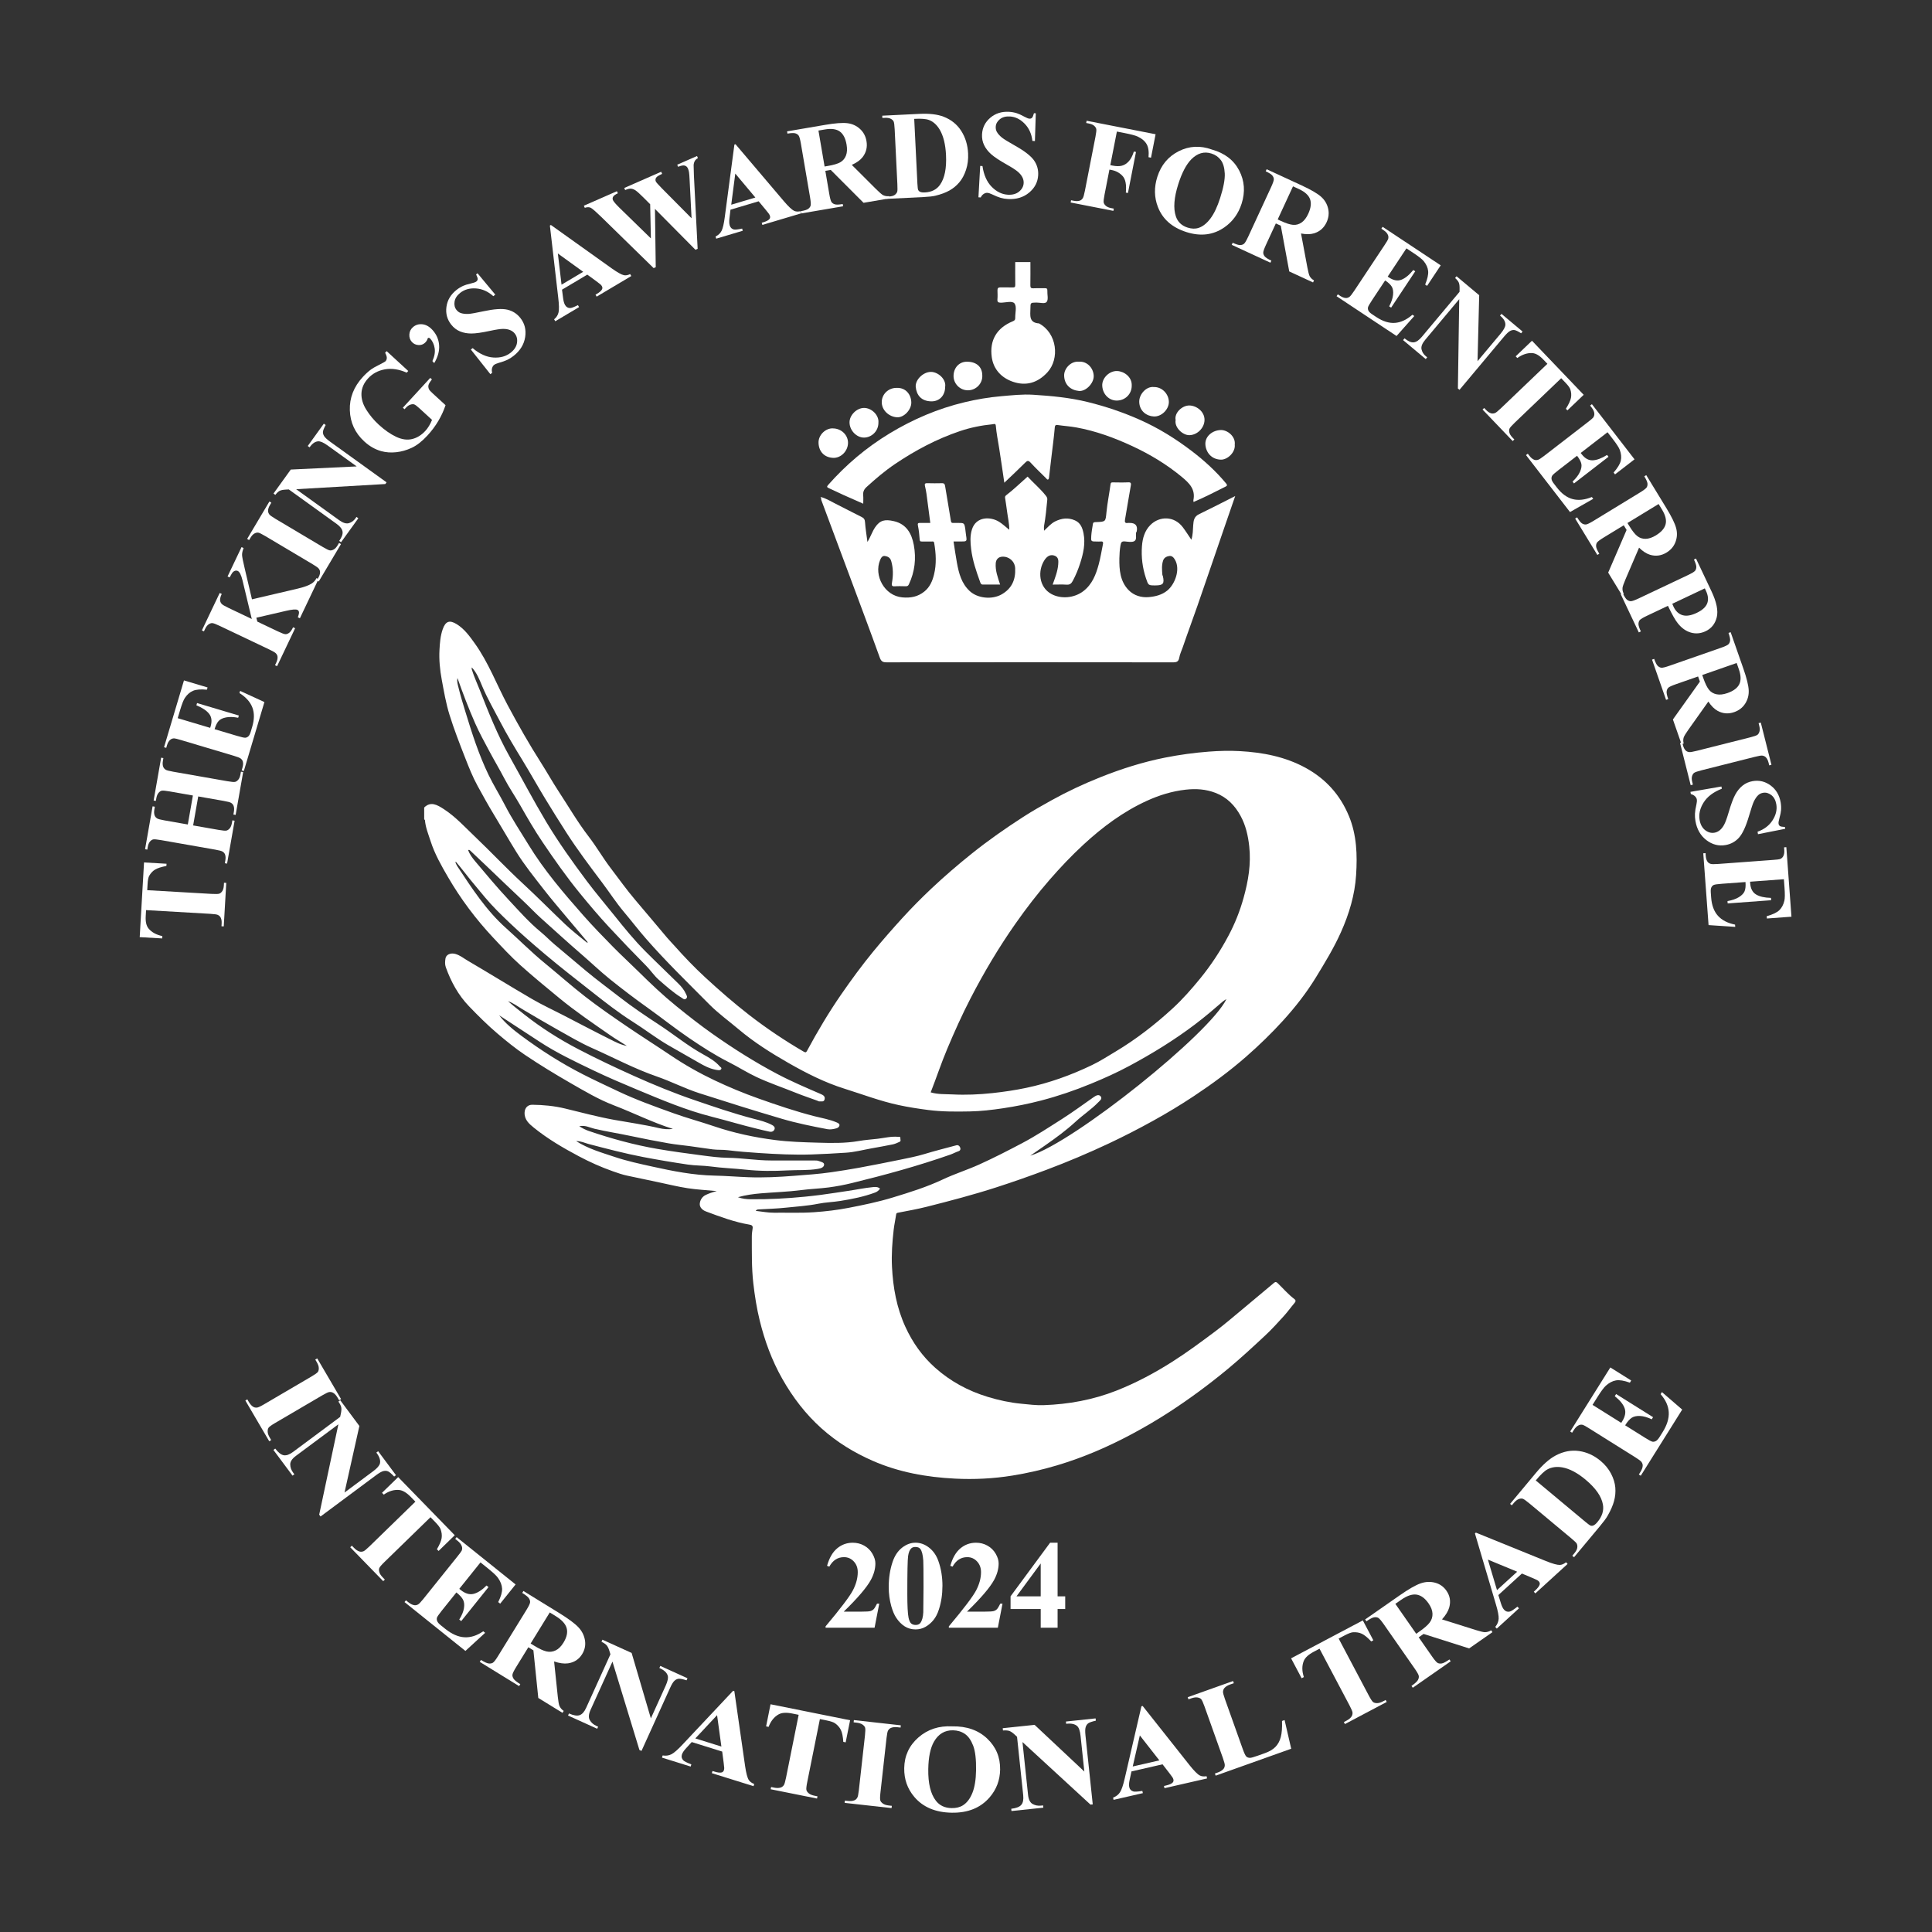 <?xml version="1.0" encoding="UTF-8"?><svg id="Layer_1" xmlns="http://www.w3.org/2000/svg" viewBox="0 0 1920 1920"><rect x="0" y="0" width="1920" height="1920" fill="#333333" stroke="none"/><defs><style>.cls-1{fill:#fff;stroke-width:0px;}</style></defs><path class="cls-1" d="m1340.49,810.87c-8.72-21.1-23.1-36.86-42.83-47.71-20.36-11.19-42.74-15.44-65.63-16.71-10.08-.55-20.25-.29-30.43.48-14.75,1.11-29.29,3.1-43.79,5.98-22.03,4.38-43.3,11.13-64.1,19.42-16.79,6.69-33.13,14.34-48.95,23.12-9.45,5.24-18.85,10.56-27.9,16.4-17.57,11.34-34.68,23.29-51.04,36.39-13.85,11.09-27.29,22.64-40.17,34.78-10.02,9.45-19.74,19.26-29.04,29.47-9.83,10.8-19.43,21.75-28.71,33.03-11.31,13.78-21.83,28.13-31.96,42.79-12.37,17.91-23.46,36.59-33.78,55.75-.83,1.54-1.34,2.3-3.33,1.14-18.87-10.98-36.94-23.09-54.23-36.48-15.21-11.8-29.68-24.42-43.8-37.44-10.76-9.91-20.88-20.51-30.6-31.44-2.39-2.68-4.91-5.24-7.23-7.96-10.47-12.33-20.78-24.8-31.3-37.1-8.78-10.27-16.56-21.28-24.75-32-7.74-10.14-14.08-21.25-21.85-31.35-11.08-14.4-20.16-30.11-30.1-45.25-6.07-9.26-11.46-18.96-17.41-28.29-11.84-18.55-22.66-37.68-33.04-57.08-10.95-20.47-19.08-42.43-32.73-61.45-5.09-7.1-10.16-14.23-17.82-19.01-7.21-4.5-11.2-3.06-14.04,5.06-2.32,6.67-2.81,13.61-3.18,20.5-.53,9.9.43,19.74,2.26,29.58,2.18,11.71,4.15,23.43,7.69,34.82,4.51,14.52,10.03,28.67,15.57,42.83,3.73,9.52,7.48,19.03,12.4,27.97,5.2,9.45,10.37,18.92,16,28.15,7.59,12.44,14.8,25.11,22.49,37.49,8.12,13.07,17.81,25,27.2,37.12,7.71,9.95,15.96,19.48,24.03,29.16,6.54,7.84,13.15,15.61,19.8,23.49-.47.1-.85.29-.98.18-7.36-6.15-15.05-11.97-21.98-18.58-13.99-13.34-27.56-27.09-41.78-40.23-16.28-15.05-31.49-31.23-47.55-46.54-9.89-9.43-19.11-19.6-30.65-27.14-6.96-4.55-13.26-8.03-19.7-1.7v11.75c.26.25.74.49.76.76.58,7.37,3.45,14.16,5.67,21.07,4.05,12.61,10.61,24.15,17.24,35.54,12.62,21.74,27.66,41.79,44.85,60.14,8.81,9.41,17.55,18.86,27.2,27.51,12.59,11.28,25.62,21.98,38.66,32.7,16.09,13.22,33.29,24.88,50.35,36.74,5.42,3.76,11.12,7.11,16.69,10.65-6.11-1.01-11.39-3.9-16.71-6.55-15.71-7.83-31.22-16.04-46.81-24.08-10.2-5.26-20.66-10.08-30.57-15.85-21.46-12.49-42.55-25.6-63.98-38.13-4.03-2.35-7.72-5.44-12.35-6.75-4.62-1.32-9.25.57-9.85,4.58-.42,2.8-.68,5.8.34,8.64,5.17,14.43,12.42,27.73,23.06,38.79,9.04,9.38,18.25,18.59,28.25,27.09,8.87,7.53,17.85,14.84,27.47,21.31,14.68,9.87,29.76,19.06,45.12,27.89,14.06,8.08,28.02,16.37,43.13,22.16,19.67,7.53,38.5,17.13,58.69,23.43-4.72.67-9.6.21-13.88-.8-14.68-3.48-29.59-5.52-44.39-8.19-16.5-2.96-32.67-7.35-48.95-11.28-10.67-2.57-21.61-3.63-32.6-3.73-4.52-.03-7.33,3.16-7.59,7.5-.43,7.25,4.46,11.44,9.16,15.25,13.79,11.17,29.07,20.1,44.71,28.41,10.94,5.81,22.21,10.87,33.9,14.97,4.69,1.64,9.38,3.32,14.27,4.34,10.33,2.14,20.64,4.36,30.96,6.53,9.67,2.03,19.27,4.43,29.02,5.92,9.3,1.43,18.75,1.9,28.96,2.88-4.28,1.12-7.66,2.24-10.93,3.81-3.81,1.81-5.69,5.41-5.96,8.68-.28,3.25,2.19,6.25,6.08,7.71,14.12,5.29,28.23,10.56,43.17,13.11,2.13.36,3.65.98,3.29,3.6-.38,2.72-.83,5.45-.82,8.18.06,15.54-.29,31.06,1.49,46.59,1.43,12.47,3.38,24.84,6.36,36.96,4.94,20.18,12.08,39.62,22.37,57.81,10.5,18.54,23.21,35.23,39.22,49.52,15.16,13.54,32.1,23.92,50.64,32.04,26.13,11.45,53.7,16.32,81.88,17.73,19.06.96,38.1.02,57.08-3.05,15-2.42,29.71-5.81,44.23-10.13,26.16-7.79,51.07-18.56,75.09-31.47,12.5-6.72,24.72-13.87,36.61-21.59,20.2-13.12,39.52-27.41,58.09-42.78,12.76-10.57,24.88-21.82,36.98-33.09,6.6-6.15,12.68-12.87,18.76-19.56,3.76-4.14,7-8.74,10.63-13,1.36-1.59,1.13-2.77-.3-3.85-6.15-4.62-11.09-10.51-16.6-15.8-1.17-1.12-2.11-1.49-3.55-.26-10.26,8.66-20.55,17.29-30.9,25.86-9.17,7.59-18.17,15.4-27.7,22.51-13.79,10.3-27.59,20.57-42.14,29.82-17.79,11.33-36.27,21.21-55.9,28.95-23.27,9.16-47.49,13.57-72.36,14.44-7.38.27-14.84-.71-22.24-1.43-11.41-1.09-22.49-3.51-33.4-6.84-19.41-5.92-36.96-15.38-52.09-28.87-12.77-11.36-22.5-25.07-29.66-40.73-8.69-18.99-12.27-39-13.3-59.6-.62-12.34.29-24.65,1.69-36.91.56-4.99,1.71-9.91,2.41-14.89.19-1.35.45-1.71,1.88-1.98,9.57-1.85,19.17-3.55,28.61-5.93,23.11-5.84,46.18-11.89,68.88-19.22,16.77-5.4,33.39-11.24,49.89-17.44,21.05-7.9,41.72-16.64,62.04-26.19,15.02-7.07,29.79-14.66,44.32-22.71,13.71-7.59,27.13-15.68,40.18-24.33,18.17-12.03,35.7-24.94,52.13-39.33,12.85-11.25,25.07-23.08,36.57-35.73,12.14-13.36,23.21-27.52,32.63-42.89,8.94-14.6,17.86-29.22,24.89-44.91,8.15-18.18,13.85-37.12,15.11-56.92,1.28-19.86.68-39.71-7.18-58.75Zm-316.46,337.52c4.92-3.4,9.84-6.8,14.75-10.21,10.52-7.33,20.84-14.89,30.32-23.62,7.16-6.6,15.41-11.96,22.21-18.99,1.64-1.7,4.51-3.59,2.5-6.04-1.92-2.34-4.7-.77-6.93.78-10.45,7.28-20.7,14.88-31.44,21.71-13.09,8.32-26.05,16.87-39.82,24.12-14.05,7.4-28.19,14.68-42.65,21.2-11.75,5.3-24.15,9.19-35.8,14.68-16.15,7.64-33.1,12.9-50.07,18.07-14.33,4.37-29.03,7.4-43.77,10.25-11.32,2.19-22.64,3.53-34.16,4.33-13.39.93-26.73.36-40.08.5-6,.06-12.01-1.18-18.02-1.83.53-1.02,1.48-1.35,2.67-1.43,9.1-.53,18.23-.78,27.27-1.75,10.72-1.14,21.51-1.77,32.14-3.9,7.22-1.45,14.68-1.61,21.97-2.79,11.73-1.87,23.38-4.2,34.57-8.35,1.98-.73,3.56-2.02,4.88-3.85-2.14-1.84-4.22-1.81-7.03-1.54-8.32.78-16.45,2.55-24.67,3.74-9.16,1.33-18.3,2.85-27.49,4.02-5.16.65-10.34,1.26-15.5,1.76-17.92,1.76-35.91,2.74-53.92,2.53-4.04-.04-8.14-.44-12.62-2.03,7.93-2.22,15.41-3.21,23-3.84,13.29-1.11,26.63-1.49,39.89-3.21,9.11-1.19,18.34-1.47,27.46-2.68,7.65-1.02,15.28-2.46,22.78-4.29,33.11-8.09,65.97-17.07,98.16-28.37,2.66-.94,5.14-2.37,7.82-3.26,2.01-.66,2.3-2.11,1.81-3.57-.55-1.62-1.95-2.88-3.89-2.35-10.67,2.85-21.38,5.56-31.94,8.77-7.64,2.32-15.46,3.81-23.24,5.41-13.94,2.87-27.89,5.62-41.88,8.2-9.1,1.68-18.24,3.07-27.4,4.41-12.24,1.79-24.58,2.58-36.9,3.55-15.11,1.19-30.22,1.94-45.33,1.38-11.19-.42-22.37-1.37-33.58-1.59-20.96-.42-41.39-4.45-61.81-8.97-12.53-2.78-25.07-5.45-37.21-9.52-12.98-4.35-26.28-8.03-38.51-15.81,4.74-.11,8.56,1.87,12.52,2.91,17.9,4.68,35.8,9.4,53.96,12.89,14.81,2.84,29.7,5.33,44.61,7.53,7.48,1.11,15.15.86,22.64,1.88,11.58,1.59,23.25,1.92,34.86,3.18,13.86,1.51,27.85,1.47,41.73.72,9.93-.54,19.94.18,29.8-1.5,2.71-.46,6.09-1.28,6.31-4.18.18-2.31-3.12-2.78-5.29-3.64-1.42-.56-2.69-.51-4.02-.52-14.55-.04-29.09-.03-43.63-.03-14.26.02-28.34-2.46-42.6-2.65-8.75-.12-17.52-1.29-26.22-2.44-14.71-1.94-29.41-3.89-44.06-6.42-23.24-4.02-45.8-10.24-68.06-17.82-3.18-1.08-6.12-2.58-9.44-4.68,5.79-1.34,10.33,1.36,15.01,2.47,11.87,2.8,23.93,4.61,35.85,7.16,12.58,2.7,25.23,5.11,37.9,7.35,6.99,1.23,14.09,1.83,21.12,2.79,7.57,1.03,15.1,2.22,22.68,3.2,4.93.64,9.88.2,14.88.83,10.35,1.31,20.79,2.09,31.23,2.79,17.48,1.17,34.97,2,52.46,1.44,11.33-.36,22.67-1.03,33.98-1.75,8.48-.54,16.86-2.78,25.27-4.3,7.07-1.28,14.15-2.49,21.18-3.96,2.33-.49,4.58-1.54,6.77-2.55,1.7-.78.6-2.45.76-3.7.18-1.6-1.17-1.15-2.06-1.24-6.95-.7-13.73,1.12-20.52,1.91-6.22.73-12.5,1.12-18.7,2.22-13.6,2.38-27.39,2.05-41.1,1.65-14.06-.41-28.2-.82-42.12-2.62-20.52-2.64-40.7-6.9-60.44-13.6-13.36-4.53-27.04-8.2-40.34-12.98-18.59-6.69-37.21-13.32-55.11-21.82-11.7-5.55-23.45-10.96-34.98-16.85-21.58-11.03-41.97-24.01-61.39-38.43-8.02-5.96-15.86-12.33-21.98-20.31,13.55,8.86,27.09,17.74,40.65,26.57,16.9,11.02,35.07,19.6,53.22,28.29,14.1,6.75,28.46,12.87,42.86,18.88,24.56,10.24,49.03,20.65,75.02,27.2,14.74,3.72,29.33,8.19,44.14,11.74,4.33,1.04,8.64,2.17,13.01,3.04,2.01.4,4.03-.39,4.77-2.37.75-1.99-.62-3.34-2.37-4.28-5.76-3.07-12.03-4.57-18.3-6.2-19.95-5.18-39.42-11.91-58.9-18.56-20.37-6.96-40.28-15.12-59.91-23.93-18.83-8.46-37.49-17.27-55.78-26.82-18.75-9.79-36.55-21.08-53.18-34.17-5.54-4.36-11.09-8.7-16.41-13.38,5.28,1.79,9.61,5.21,14.28,7.97,11.27,6.65,22.5,13.36,33.92,19.74,11.68,6.51,23.17,13.45,35.37,18.86,21.39,9.48,42.03,20.58,64.29,28.25,14.31,4.93,27.92,12.02,42.38,16.66,27.15,8.73,54.37,17.29,81.72,25.34,14.9,4.4,30.17,7.48,45.45,10.38,2.97.56,6.03-.04,8.96-.86,1.63-.44,3.05-1.62,3.05-3.25,0-1.3-1.4-2.01-2.79-2.61-7.12-3.05-14.73-4.29-22.15-6.18-18.8-4.81-37.11-11.05-55.39-17.52-14.99-5.31-29.64-11.4-43.95-18.19-14.86-7.05-29.2-15.15-42.9-24.35-15.16-10.18-30.6-19.95-45.67-30.24-13.43-9.18-26.84-18.44-39.69-28.41-13.85-10.74-26.95-22.44-40.52-33.54-13.29-10.87-25.34-23.12-38.13-34.5-19.91-17.71-34.05-39.67-48.51-61.51-.74-1.12-1.28-2.37-1.85-3.58-.09-.2.07-.53.18-1.2,5.23,5.96,9.72,12.19,14.58,18.09,4.78,5.8,9.58,11.59,14.4,17.35,7.69,9.2,16.3,17.56,24.98,25.8,11.28,10.72,23.02,20.94,34.93,30.97,15.47,13.03,31.45,25.42,47.33,37.92,12.91,10.16,25.84,20.26,39.78,29.07,11.88,7.51,23.02,16.18,35.19,23.27,10.02,5.84,20.19,11.44,30.21,17.27,5.26,3.06,10.57,5.88,16.63,7.09.93.18,1.85.37,2.81.44,1.13.08,2.32.12,2.96-1.02.79-1.43-.7-1.89-1.35-2.65-4.44-5.17-10.33-8.58-16.1-11.76-15.86-8.7-29.75-20.24-44.82-30.06-13.16-8.58-26.21-17.41-38.61-27.04-11.2-8.71-22.66-17.09-33.58-26.21-10.42-8.69-20.76-17.48-31.15-26.21-4.68-3.92-8.84-8.37-13.57-12.26-11.85-9.72-21.95-21.26-32.36-32.42-11.44-12.26-22.19-25.16-32.99-37.99-2.76-3.29-5.42-6.89-6.98-11.04,1.17-.58,1.61,0,2.11.47,5.34,5.06,10.7,10.1,16.03,15.18,12.18,11.6,24.24,23.3,36.53,34.79,6.12,5.71,11.78,11.86,18.04,17.47,13.37,11.96,26.57,24.08,40.16,35.8,9.49,8.18,18.54,16.9,28.3,24.74,12.09,9.69,24.43,19.09,37.06,28.08,13.94,9.93,27.32,20.66,41.47,30.26,12.72,8.63,25.63,17,39.45,23.96,9.26,4.67,18.02,10.32,27.45,14.73,12.8,6,26.21,10.48,39.29,15.77,6.96,2.83,14.14,5.14,21.2,7.76.61.23,1.14.76,1.87.68,2.02-.23,4.77,1.05,5.39-2.28.53-2.84-1.6-4.02-3.63-4.91-14.66-6.36-29.38-12.59-43.52-20.06-22.25-11.76-43.47-25.17-64.05-39.66-12.49-8.79-24.47-18.2-36.32-27.82-13.14-10.66-25.36-22.24-37.36-34.12-8.42-8.32-17.17-16.3-25.46-24.74-10.02-10.2-20.01-20.46-29.46-31.17-19.67-22.31-39.03-44.9-54.59-70.41-7.95-13.01-16.42-25.7-23.41-39.3-5.19-10.08-11.24-19.72-16.17-29.91-9.67-20.02-16.47-41.15-22.93-62.4-2.48-8.11-5.02-16.2-6.98-24.45-.67-2.83-1.8-5.77-1.03-9.47,5.45,15.47,11.11,30.26,17.47,44.73,4.22,9.62,9.35,18.85,14.3,28.15,4.82,9.05,10.09,17.87,14.84,26.97,4.75,9.11,10.6,17.55,15.67,26.46,7.08,12.44,14.23,24.84,22.24,36.69,11.71,17.32,23.73,34.46,36.94,50.65,9.47,11.6,19.15,23.08,29.39,34.08,12.05,12.96,24.28,25.73,36.74,38.29,4.35,4.39,7.8,9.75,12.43,13.79,7.27,6.34,14.5,12.85,22.79,17.93,1.26.77,2.65,2.42,4.39.89,1.85-1.63.46-3.33-.22-4.88-1.73-3.92-4.5-7.17-7.49-10.14-10.9-10.77-22.05-21.3-32.87-32.16-10.98-11.02-20.76-23.06-30.48-35.2-9.22-11.52-18.8-22.74-27.66-34.56-14.37-19.21-28.29-38.72-40.61-59.32-12.67-21.2-24.12-43.07-36.21-64.59-11.79-20.99-20.61-43.21-29.35-65.52-2.64-6.76-5.73-13.34-7.91-20.3-.27-.85-.39-1.53-.14-2.5,5.07,5.42,7.61,12.18,10.35,18.7,5.07,12.11,11.69,23.42,17.71,35.02,6.89,13.29,14.68,26.09,22.5,38.88,7.59,12.42,14.67,25.16,22.24,37.61,6.94,11.42,14.02,22.77,21.25,34.02,11,17.13,23.28,33.37,35.5,49.62,7.27,9.67,13.84,19.89,21.62,29.12,7.33,8.7,14.24,17.74,21.72,26.33,19.95,22.92,41.8,43.98,63.13,65.53,9.02,9.11,19.44,16.57,29.19,24.81,15.26,12.88,32.15,23.52,49.42,33.4,17.77,10.16,36.06,19.44,55.74,25.61,17.85,5.6,35.36,12.28,53.71,16.24,9.71,2.1,19.49,3.62,29.36,4.89,13.85,1.8,27.7,1.72,41.55,1.45,10.97-.21,21.86-1.49,32.75-3.11,12.76-1.9,25.34-4.43,37.82-7.67,16.97-4.4,33.49-10.05,49.69-16.71,13.1-5.38,26.02-11.19,38.46-17.89,22.65-12.17,44.52-25.61,65.07-41.17,9.62-7.29,18.78-15.07,27.88-22.96.86-.75,1.92-1.26,3.24-2.11-16.07,33.87-150.97,141.94-194.65,155.53Zm211.79-255.98c-3.62,13.03-8.6,25.52-14.94,37.43-8.03,15.1-17.34,29.36-28.19,42.63-8.51,10.41-17.36,20.51-27.25,29.6-17.59,16.16-36.38,30.75-56.93,43.04-7.65,4.57-15.15,9.42-23.18,13.29-20.94,10.09-42.68,17.9-65.46,22.7-11.07,2.33-22.22,3.97-33.49,5.19-13.29,1.43-26.59,2.02-39.86,1.32-7.1-.38-14.36.13-21.61-2.04,5.56-14.18,10.39-28.84,16.38-43.08,7.16-17.03,14.71-33.86,23.18-50.25,13.32-25.82,28.16-50.78,44.85-74.55,10.57-15.06,21.82-29.65,33.93-43.57,10.61-12.19,21.72-23.9,33.55-34.81,18.85-17.38,39.32-32.67,62.79-43.41,12.31-5.62,25.11-9.62,38.73-11.14,10.29-1.15,20.05-.53,29.73,3.22,11.34,4.4,19.2,12.46,24.85,22.87,5.09,9.4,7.41,19.53,8.58,30.2,1.94,17.64-.97,34.55-5.66,51.38Z"/><path class="cls-1" d="m1024.01,260.44c0,7.69.09,15.37-.05,23.06-.04,2.35.58,3.14,2.99,3.01,3.76-.2,7.55.05,11.32-.1,2-.08,2.69.51,2.58,2.55-.2,3.75,1.2,8.49-.61,10.98-1.71,2.36-6.75.67-10.33.74-5.89.12-5.85.03-5.9,5.89-.05,6.63-1.76,14.16,8.53,14.83,18.24,9.87,20.56,35.24,8.45,48.51-9.68,10.61-21.35,13.99-34.46,9.45-11.24-3.89-19.26-12.26-20.94-24.48-2.3-16.71,4.97-29.06,20.88-35.57,2.06-.84,2.49-1.68,2.46-3.48-.08-4.87,1.67-11.11-.7-14.23-2.25-2.96-8.87-.8-13.55-.8-2.69,0-3.68-.64-3.44-3.43.26-2.91.12-5.87.04-8.8-.06-2.15.82-3.03,2.98-2.98,4.05.08,8.11-.08,12.16.07,2.04.08,2.58-.58,2.55-2.58-.11-7.54-.04-15.09-.04-22.64h15.1Z"/><path class="cls-1" d="m1003.03,526.53c0-6.35-1.42-12.03-2.15-17.78-.6-4.72-1.35-9.41-2.05-14.12-.17-1.11.36-1.88,1.16-2.5,7.44-5.7,14.13-12.24,21.22-18.48,5.9,6.37,12.65,12.01,18.11,18.93,1.05,1.32,1.62,2.46,1.46,4.05-.84,8.7-1.65,17.4-3.21,26-.24,1.35-.03,2.77-.03,4.82,3.75-3.41,6.77-7.16,11.08-9.29,6.4-3.15,12.84-4,19.59-1.04,5.68,2.49,7.52,7.57,8.58,12.89,2.03,10.17-.21,20-3.3,29.66-1.93,6.04-4.33,11.88-7.32,17.49-1.4,2.64-2.9,4.11-6.17,3.88-4.57-.32-9.19-.08-13.89-.08,2.36-6.62,4.96-13.03,5.52-19.95.29-3.59.6-7.56-4.1-8.96-4.56-1.36-7.63,1.65-9.61,4.69-6.71,10.31-5.75,26.63,6.94,33.58,9.38,5.13,22.62,4.2,31.81-2.88,8.75-6.74,12.47-16.42,15.21-26.53,1.8-6.65,2.88-13.49,4.24-20.26.31-1.56.07-2.75-2.05-2.52-1.38.15-2.79.03-4.19.03-5.58,0-5.76-.01-5.41-5.44.27-4.07,1.01-8.11,1.67-12.15.3-1.83,1.88-1.67,3.31-1.73,9.57-.36,9.21-.41,10.17-9.98.92-9.2,2.78-18.3,4.01-27.47.23-1.71.76-2.02,2.25-2,5.17.06,10.36.21,15.52-.05,2.74-.14,2.7,1.35,2.42,3.06-.93,5.77-1.98,11.51-2.97,17.27-.97,5.62-1.94,11.25-2.86,16.88-.33,2.03-.04,3.65,2.7,3.16.68-.12,1.4-.02,2.09-.02q8.5,0,6.9,8.32c-.1.52-.62.97-.69,1.49-.37,2.9.97,6.91-1.81,8.34-2.43,1.26-6.04.52-9.08.25-3.28-.29-4.01.6-4.61,4.08-.72,4.22-1,8.59-1.07,12.64-.19,11.29.67,22.92,9.17,31.63,5.29,5.42,12.6,7.64,20.15,6.96,6.55-.59,13.02-2.18,18.38-6.58,7.36-6.04,13.21-20.72,7.58-30.51-1.38-2.4-3.1-4.15-5.7-3.76-2.62.39-5.2,1.65-6.15,4.59-1.53,4.71-1.09,9.53-.68,14.33.02.25.33.47.39.73,1.85,7.78.45,9.58-7.43,9.58-6.97,0-6.91-.02-9.27-7.05-3.49-10.41-4.81-21.16-3.99-32.01.58-7.71,2.64-15.29,8.43-21.04,8.92-8.86,23.57-9.19,32.25,2.4,2.9,3.87,5.47,7.99,8.41,12.31,1.61-4.86,1.5-9.75,1.84-14.48.33-4.69.87-8.53,5.76-10.88,11.75-5.66,23.33-11.67,35.97-18.04-3.89,11.27-7.44,21.49-10.95,31.72-8.83,25.69-17.58,51.4-26.48,77.06-4.8,13.84-9.95,27.56-14.67,41.43-1.17,3.44-2.86,6.76-3.47,10.3-.67,3.86-2.37,4.75-6.2,4.74-94.94-.13-189.89-.12-284.83-.02-3.75,0-5.29-1.04-6.63-4.75-9-25.04-18.39-49.94-27.66-74.88-10.11-27.21-20.22-54.42-30.42-81.6-.37-1,.22-2.26-.97-3.15,5.27,1.17,9.67,4.01,14.29,6.33,8.93,4.48,17.75,9.18,26.71,13.59,2.4,1.18,3.23,2.51,3.41,5.26.42,6.3,1.5,12.57,2.4,19.55,3.21-5.12,4.67-10.19,7.66-14.57,4.84-7.09,9.71-8.1,18.62-6.06,12.41,2.85,17.66,12.21,19.79,23.66,2.51,13.51.99,26.63-4.92,39.18-.77,1.63-1.73,1.87-3.2,1.85-3.64-.03-7.29-.25-10.9.06-3.28.28-3-1.71-2.67-3.6,1.26-7.25,1.32-14.36-.77-21.55-1.01-3.47-3.52-4.54-6.22-4.99-2.61-.43-3.92,1.85-4.86,4.12-6.26,15.22,4.22,35.38,22.11,37.01,8.34.76,15.45-.61,21.96-5.86,5.45-4.4,7.98-10.42,9.56-16.82,2.57-10.4,1.97-20.92.16-31.42-.31-1.81-1.35-1.42-2.36-1.43-3.22-.04-6.43-.04-9.65,0-1.34.02-2.25.04-2.39-1.87-.34-4.63-.77-9.29-1.73-13.81-.53-2.47.19-2.82,2.21-2.8,3.35.04,6.69.01,10.06.01-1.27-9.74-2.48-19.3-3.77-28.84-.35-2.55-.89-5.08-1.47-7.59-.44-1.92-.46-3.15,2.16-3.06,4.89.16,9.79.12,14.68.02,2.4-.05,2.84,1.04,3.19,3.24,1.78,11.41,3.94,22.75,5.68,34.16.31,2.06,1.1,2.13,2.6,2.07,1.4-.06,2.8-.01,4.19-.01,6.49,0,6.58-.01,7.51,6.05.33,2.15.46,4.33.81,6.51.94,5.87.75,5.9-5.31,5.9-2.36,0-4.72,0-7.16,0,1.15,7.33,2.09,14.33,3.38,21.28,1.91,10.33,4.49,20.37,12.65,27.96,7.93,7.39,22.25,8.73,31.74,3.33,10.19-5.8,14.03-14.7,13.47-25.98-.34-6.82-5.98-11.85-12.83-11.49-3.81.2-6.2,2.69-6.48,6.51-.52,7.26,1.96,13.91,4.36,21.17-5.91,0-11.55-.04-17.2.02-1.88.02-2.27-1.45-2.7-2.64-3.87-10.66-7.54-21.33-8.91-32.73-.8-6.63-1.19-13.04.83-19.46,4.03-12.85,18.29-13.03,27.11-7.47,3.41,2.15,6.37,4.99,9.96,7.85Z"/><path class="cls-1" d="m1186.15,498.85c-.08-.75-.27-1.28-.17-1.75,2.25-10.93-4.11-17.04-11.76-23.36-14.97-12.36-31.36-22.21-48.85-30.35-17.87-8.31-36.26-15.06-55.77-18.61-6.07-1.11-12.18-1.46-18.25-2.36-1.67-.25-2.89-.28-3.12,2.39-.81,9.53-2.11,19.02-3.24,28.52-.83,7.06-1.71,14.11-2.48,21.18-.1.91-.27,1.83-1.03,2.06-.88.27-1.36-.77-1.93-1.33-5.15-5.13-10.46-10.12-15.36-15.48-2.28-2.49-3.39-1.96-5.48.13-6.56,6.57-13.37,12.9-20.63,19.83-1.76-11.86-3.35-23.2-5.15-34.51-1.18-7.39-2.67-14.74-3.31-22.21-.21-2.5-2.12-1.49-3.15-1.39-11.08,1.09-21.98,3.27-32.52,6.83-23.12,7.82-44.53,19.19-64.68,32.82-9.97,6.74-19.15,14.58-28.07,22.71-2.64,2.41-3.68,4.89-3.37,8.33.24,2.61.05,5.26.05,8.27-6.84-3.01-13.35-5.83-19.81-8.75-4.79-2.16-9.48-4.54-14.29-6.65-2.11-.93-2.31-1.52-.67-3.37,17.74-20.07,37.97-37.15,60.89-51.04,23.31-14.12,48.08-24.71,74.63-31.04,11.93-2.84,23.95-4.91,36.2-5.96,10.62-.91,21.26-2.14,31.88-1.47,18.24,1.15,36.4,2.83,54.3,7.25,17.86,4.4,35.07,10.21,51.87,17.69,18.4,8.18,35.34,18.72,51.24,30.83,12.51,9.53,24.22,20.13,34.33,32.34,1.46,1.76,1.11,2.38-.72,3.29-10.34,5.18-20.61,10.53-31.57,15.16Z"/><path class="cls-1" d="m1124.7,383.32c0,8.3-6.45,14.65-14.75,14.76-7.5.1-14.02-5.94-14.55-14.58-.47-7.69,7-15.04,14.78-14.78,6.88.23,14.96,5.87,14.52,14.59Z"/><path class="cls-1" d="m1146.75,384.63c8.19-.16,14.75,6.97,14.85,14.72.1,7.42-7.21,14.89-14.96,14.53-7.15-.33-14.34-5.4-14.48-14.61-.11-7.7,7.26-15.55,14.58-14.63Z"/><path class="cls-1" d="m827.83,425.75c8.29.06,15.08,6.62,14.92,14.55-.17,8.19-7.22,15.07-14.84,14.71-8.51-.4-14.04-5.95-14.45-14.63-.4-8.42,7.51-15.11,14.37-14.64Z"/><path class="cls-1" d="m1227.07,441.8c.87,7.67-7.17,15.11-13.66,15-9.43-.16-15.09-7.26-15.52-15.24-.42-7.86,6.94-13.98,15.33-14.2,6.7-.17,14.83,6.51,13.85,14.43Z"/><path class="cls-1" d="m939.26,384.59c0,8.45-5.66,14.44-13.84,14.27-9.89-.21-14.48-6.16-15.37-14.12-.81-7.24,7.45-15.23,15.21-15.15,7.02.07,15.32,7.27,14,15.01Z"/><path class="cls-1" d="m1168.33,417.48c-1.52-7.15,6.5-14.64,13.71-14.52,7,.11,15.07,5.97,15,14.35-.07,7.9-7.13,14.98-14.97,15.16-6.66.15-15.09-7.6-13.74-14.99Z"/><path class="cls-1" d="m890.91,385.47c9.32-.44,14.52,6.69,14.73,14.33.21,7.25-7.19,15.27-14.14,14.89-8.1-.44-15.5-7.12-15.22-15.53.25-7.54,6.61-13.69,14.63-13.69Z"/><path class="cls-1" d="m1072.22,359.46c7.95-.63,14.4,6.08,14.7,14.06.27,7.25-7.77,15.72-14.78,15.01-8.25-.83-14.48-6.25-14.61-15.4-.1-6.8,6.59-14.43,14.7-13.67Z"/><path class="cls-1" d="m872.97,419.96c.08,8.63-6.89,14.79-14.16,14.91-7.44.12-14.47-6.96-14.56-15.03-.08-7.28,7.15-14.44,14.47-14.45,7.55,0,14.96,7.31,14.24,14.57Z"/><path class="cls-1" d="m976.18,373.13c.44,7.74-6,14.74-14.25,14.75-8.17,0-14.37-6.79-14.3-14.3.07-8.13,5.58-14.11,13.23-14.12,9.55-.02,15.3,5.11,15.33,13.68Z"/><path class="cls-1" d="m869.16,1617.6h-48.71v-1.34c14.93-17.78,24-29.74,27.19-35.89,3.19-6.14,4.79-12.15,4.79-18,0-4.27-1.32-7.82-3.97-10.65-2.64-2.83-5.88-4.24-9.7-4.24-6.27,0-11.13,3.13-14.59,9.4l-2.26-.79c2.2-7.81,5.53-13.59,10.01-17.33,4.48-3.74,9.64-5.62,15.5-5.62,4.19,0,8.02.98,11.47,2.93,3.46,1.95,6.16,4.63,8.12,8.03s2.93,6.58,2.93,9.55c0,5.41-1.5,10.91-4.52,16.48-4.11,7.53-13.08,18.03-26.92,31.49h17.88c4.39,0,7.25-.18,8.58-.55,1.32-.37,2.41-.99,3.26-1.86.86-.87,1.97-2.72,3.36-5.52h2.2l-4.64,23.93Z"/><path class="cls-1" d="m936.58,1576.22c0,8.26-1.16,15.97-3.48,23.13-1.38,4.39-3.25,8-5.58,10.8s-5,5.04-7.96,6.68c-2.97,1.65-6.21,2.47-9.7,2.47-3.99,0-7.59-1.02-10.8-3.05-3.21-2.03-6.06-4.94-8.54-8.73-1.79-2.77-3.36-6.45-4.7-11.05-1.75-6.23-2.62-12.65-2.62-19.29,0-8.99,1.26-17.25,3.78-24.78,2.08-6.23,5.23-11,9.46-14.31,4.23-3.32,8.71-4.97,13.43-4.97s9.29,1.64,13.46,4.91c4.17,3.28,7.23,7.68,9.19,13.21,2.73,7.61,4.09,15.93,4.09,24.96Zm-18.8-.12c0-14.49-.08-22.93-.24-25.33-.41-5.66-1.38-9.48-2.93-11.47-1.02-1.3-2.67-1.95-4.94-1.95-1.75,0-3.13.49-4.15,1.46-1.51,1.42-2.52,3.94-3.05,7.54-.53,3.6-.79,16.17-.79,37.69,0,11.72.41,19.57,1.22,23.56.61,2.89,1.49,4.82,2.62,5.8,1.14.98,2.64,1.46,4.52,1.46,2.03,0,3.56-.65,4.58-1.95,1.71-2.28,2.69-5.8,2.93-10.56l.24-26.25Z"/><path class="cls-1" d="m991.66,1617.6h-48.71v-1.34c14.93-17.78,24-29.74,27.19-35.89,3.19-6.14,4.79-12.15,4.79-18,0-4.27-1.32-7.82-3.97-10.65-2.64-2.83-5.88-4.24-9.7-4.24-6.27,0-11.13,3.13-14.59,9.4l-2.26-.79c2.2-7.81,5.53-13.59,10.01-17.33,4.48-3.74,9.64-5.62,15.5-5.62,4.19,0,8.02.98,11.47,2.93,3.46,1.95,6.16,4.63,8.12,8.03s2.93,6.58,2.93,9.55c0,5.41-1.5,10.91-4.52,16.48-4.11,7.53-13.08,18.03-26.92,31.49h17.88c4.39,0,7.25-.18,8.58-.55,1.32-.37,2.41-.99,3.26-1.86.86-.87,1.97-2.72,3.36-5.52h2.2l-4.64,23.93Z"/><path class="cls-1" d="m1004.27,1586.41l39.31-53.28h7.45v53.28h7.57v12.63h-7.57v18.55h-16.78v-18.55h-29.97v-12.63Zm5.92,0h24.05v-32.65l-24.05,32.65Z"/><path class="cls-1" d="m143.14,857.09l22.36,1.29-.13,2.19c-5.23,1-9.02,2.23-11.37,3.68-2.35,1.45-4.27,3.52-5.77,6.21-.82,1.5-1.34,4.18-1.56,8.04l-.36,6.15,63.74,3.68c4.23.24,6.88.16,7.96-.24,1.08-.41,2.06-1.27,2.93-2.58.87-1.31,1.37-3.15,1.51-5.51l.16-2.74,2.25.13-2.5,43.26-2.25-.13.16-2.74c.14-2.4-.18-4.35-.95-5.86-.51-1.09-1.43-1.98-2.78-2.67-.95-.5-3.5-.87-7.64-1.11l-63.74-3.68-.34,5.97c-.32,5.57.62,9.68,2.83,12.33,3.09,3.72,7.65,6.23,13.69,7.52l-.13,2.32-22.36-1.29,4.29-74.22Z"/><path class="cls-1" d="m191.92,820.3l25.25,4.43c4.17.73,6.81.96,7.94.68,1.12-.28,2.19-1.02,3.21-2.23,1.02-1.21,1.73-2.95,2.13-5.23l.48-2.71,2.22.39-7.48,42.62-2.22-.39.47-2.71c.42-2.36.33-4.34-.26-5.93-.38-1.14-1.2-2.11-2.46-2.91-.88-.61-3.37-1.27-7.46-1.99l-53.62-9.41c-4.17-.73-6.81-.97-7.93-.71-1.12.26-2.19.99-3.2,2.19-1.02,1.21-1.73,2.95-2.13,5.23l-.47,2.71-2.22-.39,7.48-42.62,2.22.39-.47,2.71c-.42,2.37-.33,4.34.26,5.93.38,1.14,1.2,2.13,2.45,2.97.88.61,3.37,1.27,7.46,1.99l23.08,4.05,5.05-28.8-23.08-4.05c-4.17-.73-6.81-.97-7.93-.71-1.12.26-2.19,1-3.21,2.23s-1.73,2.98-2.13,5.26l-.46,2.64-2.22-.39,7.47-42.56,2.22.39-.46,2.65c-.42,2.4-.33,4.38.26,5.93.38,1.14,1.2,2.13,2.45,2.97.88.61,3.37,1.27,7.46,1.99l53.62,9.41c4.17.73,6.81.97,7.93.71,1.12-.26,2.19-1,3.21-2.22s1.73-2.98,2.13-5.27l.46-2.64,2.22.39-7.47,42.56-2.22-.39.46-2.65c.42-2.4.33-4.38-.26-5.93-.38-1.14-1.2-2.13-2.45-2.97-.88-.61-3.37-1.27-7.46-1.99l-25.25-4.43-5.05,28.8Z"/><path class="cls-1" d="m176.58,713.71l32.29,9.63.47-1.58c1.5-5.03,1.01-9.15-1.48-12.35-2.48-3.2-6.71-6.04-12.69-8.5l.66-2.22,41.53,12.39-.66,2.22c-4.66-.88-8.66-1-11.99-.36-3.33.64-5.79,1.81-7.38,3.5-1.59,1.69-2.95,4.43-4.07,8.21l22.34,6.66c4.37,1.3,7.09,1.91,8.18,1.83,1.08-.08,2.09-.53,3.02-1.36.93-.83,1.73-2.37,2.4-4.63l1.41-4.74c2.21-7.41,2.27-13.86.17-19.35-2.1-5.49-6.37-10.25-12.8-14.3l.65-2.16,24.14,11.09-20.45,68.55-2.16-.65.79-2.63c.69-2.3.83-4.27.43-5.92-.24-1.18-.95-2.23-2.11-3.18-.81-.71-3.2-1.66-7.18-2.84l-52.17-15.56c-3.59-1.07-5.82-1.63-6.7-1.68-1.48-.02-2.75.39-3.8,1.22-1.53,1.16-2.68,3.02-3.45,5.59l-.79,2.63-2.16-.65,19.8-66.38,23.45,7-.66,2.22c-6.07-.58-10.66-.22-13.76,1.09-3.11,1.3-5.8,3.65-8.09,7.05-1.35,1.97-2.92,5.96-4.72,11.97l-2.44,8.19Z"/><path class="cls-1" d="m250.41,595.6l45.41-10.63c6.4-1.51,11.06-3.21,13.99-5.1,2.1-1.39,3.67-3.17,4.7-5.33l2.04.97-18.52,38.91-2.04-.97c.95-2.57,1.32-4.34,1.11-5.32s-.72-1.66-1.53-2.04c-1.54-.74-5.25-.43-11.12.92l-29.71,6.88,1,3.86,20.39,9.71c3.89,1.85,6.42,2.79,7.59,2.8,1.17.01,2.38-.44,3.66-1.37,1.27-.92,2.57-2.77,3.88-5.52l2.04.97-17.94,37.7-2.04-.97,1.18-2.48c1.03-2.17,1.48-4.1,1.33-5.79-.06-1.2-.59-2.35-1.6-3.46-.69-.82-2.91-2.13-6.66-3.91l-49.16-23.4c-3.82-1.82-6.3-2.75-7.45-2.8-1.15-.05-2.37.37-3.67,1.26-1.3.89-2.45,2.38-3.45,4.48l-1.18,2.48-2.04-.97,17.71-37.2,2.04.97c-1.21,2.54-1.76,4.64-1.65,6.31.06,1.2.56,2.36,1.51,3.49.71.88,2.96,2.22,6.74,4.02l23.26,11.07-9.23-38.4c-1.29-5.34-2.87-8.46-4.74-9.35-1.4-.66-2.87-.4-4.43.8-.79.62-2,2.5-3.63,5.64l-2.04-.97,13.88-29.15,2.04.97c-1.06,2.7-1.56,4.97-1.52,6.81.05,1.85.96,6.48,2.74,13.91l7.11,30.22Z"/><path class="cls-1" d="m336.93,539.56l1.94,1.15-22.12,37.19-1.94-1.16,1.4-2.36c1.23-2.06,1.85-3.94,1.86-5.64.05-1.2-.37-2.4-1.27-3.6-.61-.88-2.7-2.39-6.27-4.51l-46.79-27.83c-3.64-2.16-6.02-3.32-7.16-3.48s-2.4.15-3.78.91c-1.38.77-2.66,2.15-3.85,4.14l-1.4,2.36-1.94-1.15,22.12-37.19,1.94,1.16-1.4,2.36c-1.23,2.06-1.85,3.94-1.86,5.64-.05,1.2.36,2.42,1.24,3.65.61.88,2.7,2.39,6.27,4.51l46.79,27.83c3.64,2.16,6.03,3.32,7.18,3.45,1.15.14,2.41-.17,3.79-.94,1.38-.77,2.66-2.15,3.85-4.14l1.4-2.36Z"/><path class="cls-1" d="m288.96,466.65l65.52-3.13-28.87-20.8c-4.03-2.9-7.17-4.29-9.42-4.15-3.06.21-5.9,2.2-8.52,5.98l-1.83-1.32,15.98-22.19,1.83,1.32c-1.68,3.1-2.58,5.35-2.71,6.74-.12,1.39.27,2.83,1.18,4.31.91,1.48,2.95,3.37,6.12,5.65l55.91,40.28-1.21,1.68-88.63,5.14,42.69,30.75c3.86,2.78,7.11,3.78,9.73,2.99,2.63-.79,4.76-2.33,6.4-4.6l1.14-1.58,1.83,1.32-17.16,23.82-1.83-1.32c2.63-3.72,3.73-6.84,3.29-9.37-.44-2.52-2.44-5.07-6.01-7.64l-47.39-34.14-2.82.15c-2.81.14-4.88.55-6.23,1.23-1.35.69-2.79,2.03-4.33,4.03l-1.83-1.32,17.16-23.82Z"/><path class="cls-1" d="m384.22,348.93l21.49,19.74-1.53,1.66c-7.72-3.39-14.95-4.48-21.69-3.27-6.75,1.21-12.31,4.2-16.68,8.96-4.18,4.56-6.38,9.52-6.6,14.9s1.39,10.8,4.82,16.27c3.43,5.47,7.56,10.42,12.38,14.85,5.84,5.37,11.6,9.38,17.27,12.05,5.67,2.67,10.95,3.42,15.84,2.24,4.89-1.17,9.27-3.87,13.16-8.1,1.35-1.47,2.57-3.12,3.68-4.95,1.1-1.83,2.1-3.83,2.99-6l-12.68-11.64c-2.4-2.2-4.1-3.46-5.11-3.78-1.01-.32-2.27-.22-3.79.29s-2.95,1.5-4.3,2.97l-1.45,1.57-1.66-1.53,27.21-29.62,1.66,1.53c-1.91,2.39-3.05,4.23-3.39,5.54-.35,1.31-.2,2.7.44,4.17.32.79,1.59,2.21,3.81,4.24l12.68,11.64c-1.84,5.49-4.25,10.75-7.24,15.77-2.98,5.02-6.55,9.8-10.71,14.32-5.31,5.78-10.51,9.86-15.59,12.24-5.08,2.38-10.25,3.85-15.49,4.42-5.25.57-10.23.21-14.95-1.09-6.06-1.7-11.66-4.9-16.78-9.61-9.17-8.42-13.96-18.76-14.36-31.01-.4-12.25,3.88-23.26,12.85-33.03,2.78-3.03,5.53-5.53,8.23-7.52,1.45-1.1,4.09-2.61,7.93-4.53s6-3.15,6.5-3.69c.77-.84,1.18-1.9,1.23-3.18.05-1.28-.51-3.01-1.67-5.18l1.53-1.66Z"/><path class="cls-1" d="m431.52,360.86l-1.81-1.98c2.11-4.69,2.87-8.94,2.26-12.77-.6-3.83-2.06-7.01-4.36-9.53-.44-.48-.89-.76-1.34-.84-.43-.05-.75.02-.96.22-.18.17-.35.52-.52,1.06-.41,1.31-1.25,2.55-2.55,3.73-1.77,1.62-3.94,2.33-6.51,2.15-2.57-.19-4.7-1.21-6.41-3.08-1.81-1.98-2.65-4.41-2.52-7.29.13-2.87,1.26-5.29,3.4-7.23,2.58-2.36,5.71-3.38,9.36-3.05,3.66.33,7.08,2.23,10.26,5.71,3.92,4.3,6.11,9.3,6.56,15.01.45,5.71-1.17,11.68-4.85,17.9Z"/><path class="cls-1" d="m474.56,271.58l17.65,21.21-1.96,1.55c-5.22-4.69-10.95-7.25-17.18-7.69-6.24-.43-11.46,1.02-15.67,4.35-3.25,2.58-5.14,5.49-5.66,8.73-.52,3.24.12,6,1.91,8.26,1.14,1.44,2.48,2.45,4.04,3.03,2.11.77,4.77,1.08,7.97.93,2.33-.13,7.27-1.01,14.82-2.62,10.55-2.28,18.46-2.81,23.73-1.59,5.24,1.25,9.56,4.01,12.94,8.28,4.29,5.42,5.88,11.76,4.74,19.02-1.13,7.25-4.95,13.46-11.46,18.61-2.04,1.62-4.14,2.94-6.28,3.96-2.15,1.02-5.05,2.05-8.7,3.07-2.04.58-3.55,1.25-4.54,2.04-.83.66-1.45,1.67-1.87,3.04-.42,1.37-.4,2.94.06,4.7l-1.77,1.4-19.4-24.5,1.77-1.4c6.86,5.78,13.73,8.89,20.6,9.34,6.87.45,12.62-1.16,17.24-4.82,3.57-2.83,5.65-6.06,6.23-9.68.58-3.62-.15-6.73-2.2-9.31-1.21-1.53-2.79-2.69-4.74-3.48-1.95-.79-4.27-1.18-6.95-1.15-2.68.02-6.95.66-12.8,1.92-8.2,1.77-14.4,2.66-18.6,2.66-4.2,0-7.99-.7-11.38-2.12s-6.27-3.65-8.67-6.68c-4.09-5.17-5.68-11.07-4.76-17.72s4.26-12.25,10.04-16.82c2.11-1.67,4.35-3.03,6.73-4.08,1.8-.8,4.19-1.54,7.17-2.21,2.97-.67,4.89-1.34,5.75-2.03.83-.66,1.28-1.43,1.36-2.32.07-.89-.45-2.47-1.58-4.75l1.44-1.14Z"/><path class="cls-1" d="m583.65,272.93l-25.13,14.95,1.13,8.7c.39,2.89,1.04,5.09,1.93,6.59,1.19,1.99,2.86,2.98,5.03,2.97,1.28,0,3.85-.96,7.73-2.89l1.15,1.94-23.66,14.07-1.15-1.94c2.32-1.9,3.79-4.21,4.41-6.92.61-2.71.52-7.49-.3-14.35l-8.32-71.89,1-.59,60.35,43.07c5.73,4.07,9.82,6.35,12.24,6.85,1.83.38,3.89,0,6.16-1.11l1.16,1.94-34.41,20.47-1.16-1.94,1.42-.84c2.76-1.64,4.47-3.18,5.14-4.62.44-1.02.34-2.05-.28-3.1-.37-.63-.86-1.21-1.47-1.75-.26-.27-1.56-1.27-3.91-3l-9.05-6.62Zm-4.09-2.82l-25.17-18.19,3.66,30.99,21.51-12.79Z"/><path class="cls-1" d="m692.69,155.07l.91,2.07c-1.37.73-2.39,1.65-3.06,2.75-.67,1.1-1.08,2.5-1.22,4.2-.03.54.07,3.95.28,10.21l3.71,72.96-2.18.96-40.23-40.6.77,57.92-2.07.91-52.09-50.92c-5.27-5.11-8.69-8.09-10.27-8.96-1.58-.86-3.61-.88-6.09-.06l-.91-2.07,32.86-14.43.91,2.07c-2.61,1.24-4.2,2.41-4.75,3.52-.56,1.11-.6,2.21-.12,3.29.62,1.42,2.85,4.01,6.69,7.79l31.01,30.24-.71-33.95-6.66-6.67c-3.64-3.64-6.26-6-7.83-7.06-1.58-1.06-3.11-1.64-4.6-1.75-1.49-.1-3.41.36-5.75,1.39l-.91-2.07,36.71-16.12.91,2.07c-2.55,1.17-4.31,2.18-5.26,3.04-.67.6-1.09,1.31-1.27,2.12-.18.81-.09,1.61.25,2.39.38.86,2.37,3.12,5.98,6.78l29.56,29.82-1.91-37.89c-.17-3.93-.38-6.57-.62-7.93-.24-1.36-.59-2.56-1.05-3.61-.67-1.53-1.72-2.5-3.15-2.92-1.43-.42-3.63-.02-6.61,1.2l-.91-2.07,19.67-8.64Z"/><path class="cls-1" d="m753.95,200.04l-28.02,8.35-1.03,8.71c-.33,2.9-.24,5.19.26,6.86.66,2.22,2.05,3.59,4.15,4.11,1.24.31,3.97,0,8.2-.91l.64,2.16-26.38,7.86-.64-2.17c2.72-1.28,4.71-3.15,5.97-5.63,1.26-2.48,2.33-7.14,3.22-13.98l9.52-71.74,1.11-.33,47.98,56.53c4.57,5.35,7.96,8.56,10.19,9.64,1.69.81,3.77.96,6.24.43l.64,2.16-38.37,11.43-.64-2.16,1.58-.47c3.08-.92,5.12-1.99,6.11-3.22.67-.88.83-1.9.49-3.07-.21-.7-.54-1.39-1-2.06-.18-.33-1.2-1.62-3.06-3.86l-7.16-8.63Zm-3.28-3.74l-19.95-23.8-4.03,30.94,23.98-7.14Z"/><path class="cls-1" d="m820.2,169.75l3.9,22.86c.75,4.41,1.5,7.14,2.24,8.19.74,1.05,1.84,1.8,3.33,2.25,1.48.45,4.08.36,7.82-.28l.38,2.23-41.75,7.13-.38-2.23c3.77-.64,6.27-1.43,7.49-2.36,1.22-.93,2.01-2,2.36-3.22.35-1.21.15-4.03-.6-8.44l-9.04-52.94c-.75-4.41-1.5-7.14-2.24-8.19-.74-1.05-1.84-1.8-3.33-2.25-1.48-.45-4.08-.36-7.82.28l-.38-2.23,37.9-6.47c9.87-1.68,17.2-2.23,22.01-1.65,4.8.58,8.96,2.46,12.48,5.64,3.51,3.18,5.69,7.23,6.53,12.17,1.03,6.02-.29,11.36-3.95,16.03-2.34,2.96-5.9,5.49-10.66,7.58l24.33,24.27c3.18,3.13,5.38,5.05,6.62,5.74,1.86.96,3.88,1.32,6.06,1.07l.38,2.23-25.69,4.39-32.64-32.69-5.35.91Zm-6.83-40.01l6.1,35.74,3.43-.59c5.58-.95,9.66-2.17,12.25-3.67s4.45-3.71,5.58-6.65c1.13-2.94,1.33-6.55.59-10.84-1.06-6.22-3.3-10.56-6.71-13.03-3.42-2.47-8.35-3.16-14.81-2.05l-6.44,1.1Z"/><path class="cls-1" d="m880.85,197.65l-.11-2.25,2.74-.13c2.4-.12,4.22-.58,5.46-1.4s2.14-1.89,2.68-3.22c.32-.87.38-3.44.17-7.71l-2.67-54.38c-.21-4.23-.56-6.86-1.06-7.89-.5-1.03-1.45-1.92-2.85-2.64s-3.26-1.03-5.58-.92l-2.74.13-.11-2.26,37-1.82c9.88-.48,17.89.47,24.03,2.85,7.52,2.93,13.34,7.64,17.47,14.11,4.13,6.48,6.4,13.92,6.81,22.34.29,5.81-.39,11.21-2.02,16.2-1.63,4.99-3.85,9.15-6.66,12.49-2.81,3.34-6.11,6.07-9.9,8.19-3.79,2.12-8.46,3.85-14.01,5.18-2.46.61-6.34,1.04-11.67,1.31l-37,1.82Zm27.69-79.52l3.17,64.5c.17,3.41.43,5.5.8,6.25.36.76.94,1.32,1.73,1.69,1.13.56,2.73.78,4.8.68,6.79-.33,11.86-2.9,15.2-7.71,4.57-6.5,6.53-16.33,5.89-29.5-.52-10.61-2.6-19-6.25-25.18-2.89-4.83-6.44-8.03-10.68-9.62-2.99-1.12-7.88-1.49-14.66-1.11Z"/><path class="cls-1" d="m1029.36,112.6l-.87,27.58-2.5-.14c-.79-6.97-3.38-12.69-7.75-17.15-4.38-4.46-9.24-6.84-14.61-7.15-4.14-.23-7.49.69-10.03,2.77-2.54,2.08-3.89,4.56-4.05,7.45-.1,1.83.23,3.48,1.01,4.95,1.07,1.98,2.85,3.97,5.35,5.99,1.83,1.45,6.11,4.07,12.82,7.87,9.4,5.29,15.67,10.15,18.81,14.56,3.09,4.41,4.49,9.34,4.18,14.78-.39,6.91-3.41,12.7-9.07,17.37-5.66,4.68-12.64,6.78-20.92,6.32-2.6-.15-5.04-.55-7.33-1.21-2.29-.66-5.13-1.82-8.55-3.47-1.9-.92-3.49-1.42-4.75-1.49-1.06-.06-2.2.29-3.42,1.03-1.22.75-2.25,1.93-3.07,3.56l-2.25-.13,1.75-31.2,2.25.13c1.3,8.88,4.36,15.76,9.2,20.66,4.84,4.9,10.21,7.51,16.1,7.84,4.55.25,8.25-.78,11.09-3.11,2.84-2.33,4.35-5.14,4.54-8.43.11-1.95-.3-3.87-1.24-5.75-.93-1.89-2.41-3.71-4.43-5.47-2.02-1.76-5.64-4.12-10.85-7.06-7.31-4.12-12.54-7.57-15.68-10.35-3.15-2.78-5.51-5.83-7.1-9.14-1.59-3.31-2.27-6.89-2.06-10.75.37-6.58,3.1-12.05,8.19-16.41,5.09-4.36,11.32-6.33,18.67-5.92,2.68.15,5.26.62,7.75,1.41,1.88.59,4.16,1.63,6.83,3.1,2.67,1.47,4.55,2.24,5.65,2.3,1.06.06,1.91-.22,2.55-.84.65-.62,1.3-2.15,1.97-4.6l1.83.1Z"/><path class="cls-1" d="m1109.94,130.76l-6.53,33.36,2.34.46c3.59.7,6.63.74,9.12.1,2.49-.63,4.77-2.07,6.85-4.32,2.08-2.25,3.78-5.5,5.11-9.76l2.1.41-7.98,40.79-2.1-.41c.75-7.86-.32-13.34-3.22-16.46-2.89-3.12-6.48-5.09-10.75-5.93l-2.34-.46-4.86,24.86c-.81,4.15-1.09,6.79-.83,7.92s.98,2.21,2.16,3.25c1.19,1.04,2.92,1.78,5.19,2.23l2.7.53-.43,2.22-42.47-8.31.43-2.22,2.7.53c2.36.46,4.33.41,5.94-.14,1.15-.36,2.13-1.16,2.96-2.41.63-.87,1.34-3.35,2.14-7.42l10.45-53.43c.81-4.15,1.1-6.79.86-7.92-.24-1.12-.95-2.21-2.13-3.25-1.19-1.04-2.92-1.78-5.19-2.23l-2.7-.53.43-2.22,68.53,13.41-4.56,23.3-2.46-.48c.51-5.58-.12-9.91-1.9-13-1.78-3.08-4.74-5.59-8.88-7.52-2.28-1.07-6.65-2.23-13.12-3.5l-7.55-1.48Z"/><path class="cls-1" d="m1204.35,148.62c12.71,3.54,21.74,10.46,27.11,20.76,5.36,10.3,6.18,21.3,2.44,33-3.19,10-8.93,17.87-17.2,23.6-10.97,7.61-23.53,9.15-37.68,4.64-14.19-4.53-23.63-12.83-28.31-24.92-3.7-9.55-3.89-19.54-.56-29.97,3.73-11.71,10.83-20.2,21.29-25.47,10.46-5.27,21.43-5.82,32.91-1.64Zm-.49,3.94c-7.21-2.3-13.87-.37-19.98,5.8-4.99,5.07-9.29,13.27-12.9,24.58-4.29,13.45-5.1,24.15-2.42,32.09,1.86,5.55,5.76,9.27,11.69,11.16,3.99,1.27,7.64,1.37,10.93.28,4.2-1.39,8.12-4.51,11.76-9.35,3.64-4.84,6.85-11.64,9.65-20.4,3.33-10.43,4.85-18.54,4.56-24.33-.29-5.79-1.59-10.24-3.92-13.33-2.33-3.09-5.44-5.26-9.36-6.51Z"/><path class="cls-1" d="m1267.93,222.02l-9.73,21.05c-1.88,4.06-2.81,6.74-2.8,8.02.01,1.28.5,2.53,1.47,3.74.96,1.21,3.17,2.61,6.6,4.19l-.95,2.05-38.45-17.77.95-2.05c3.47,1.6,5.98,2.37,7.51,2.3s2.79-.51,3.77-1.32c.98-.8,2.4-3.24,4.28-7.3l22.53-48.75c1.88-4.06,2.81-6.74,2.8-8.02s-.5-2.53-1.47-3.74c-.97-1.21-3.17-2.61-6.6-4.19l.95-2.05,34.9,16.13c9.09,4.2,15.44,7.9,19.07,11.1,3.63,3.2,5.99,7.11,7.09,11.72,1.1,4.61.6,9.18-1.5,13.73-2.56,5.54-6.67,9.2-12.33,10.97-3.61,1.11-7.97,1.18-13.07.21l6.31,33.78c.84,4.38,1.58,7.21,2.2,8.48.98,1.84,2.45,3.28,4.39,4.32l-.95,2.05-23.66-10.93-8.39-45.43-4.93-2.28Zm17.03-36.84l-15.21,32.91,3.16,1.46c5.13,2.37,9.19,3.68,12.18,3.91,2.98.24,5.77-.54,8.37-2.32,2.59-1.78,4.8-4.65,6.63-8.6,2.65-5.72,3.26-10.57,1.85-14.54-1.42-3.97-5.09-7.33-11.04-10.08l-5.93-2.74Z"/><path class="cls-1" d="m1397.7,246.81l-18.62,28.08,1.37.91c4.37,2.9,8.46,3.63,12.24,2.19,3.79-1.44,7.73-4.66,11.83-9.66l1.93,1.28-23.96,36.11-1.93-1.28c2.2-4.2,3.48-7.99,3.84-11.37.36-3.38-.04-6.07-1.2-8.08s-3.38-4.11-6.67-6.29l-12.89,19.43c-2.52,3.8-3.9,6.23-4.14,7.29-.24,1.06-.1,2.16.42,3.28.52,1.13,1.77,2.34,3.73,3.65l4.12,2.73c6.44,4.27,12.59,6.21,18.46,5.8,5.86-.41,11.66-3.1,17.41-8.08l1.88,1.25-17.64,19.86-59.61-39.54,1.25-1.88,2.29,1.52c2,1.33,3.85,2.04,5.54,2.14,1.2.11,2.41-.25,3.65-1.09.91-.57,2.52-2.58,4.81-6.04l30.1-45.37c2.07-3.12,3.25-5.09,3.56-5.92.45-1.41.43-2.74-.06-4-.66-1.8-2.11-3.45-4.34-4.93l-2.29-1.52,1.25-1.88,57.73,38.29-13.53,20.4-1.93-1.28c2.32-5.64,3.31-10.13,2.97-13.48-.34-3.35-1.8-6.62-4.38-9.79-1.49-1.87-4.85-4.54-10.07-8l-7.12-4.72Z"/><path class="cls-1" d="m1470.01,293.38l-1.65,65.57,22.85-27.28c3.19-3.8,4.8-6.84,4.83-9.09.02-3.06-1.76-6.04-5.34-8.93l1.45-1.73,20.96,17.56-1.45,1.73c-2.97-1.9-5.14-2.97-6.52-3.19-1.38-.22-2.84.06-4.39.87-1.55.8-3.57,2.7-6.08,5.69l-44.24,52.83-1.59-1.33,1.33-88.77-33.78,40.34c-3.06,3.65-4.29,6.81-3.69,9.49.6,2.68,1.97,4.92,4.13,6.72l1.5,1.25-1.45,1.73-22.51-18.85,1.45-1.73c3.52,2.89,6.55,4.21,9.1,3.96,2.55-.25,5.23-2.07,8.05-5.44l37.5-44.78.05-2.82c.07-2.81-.19-4.91-.77-6.3-.58-1.39-1.82-2.93-3.7-4.61l1.45-1.73,22.51,18.85Z"/><path class="cls-1" d="m1573.86,392.35l-16.19,15.48-1.52-1.59c2.83-4.51,4.52-8.12,5.05-10.83.53-2.71.33-5.53-.61-8.45-.54-1.62-2.15-3.83-4.82-6.63l-4.26-4.45-46.13,44.13c-3.06,2.93-4.81,4.92-5.25,5.99-.44,1.07-.48,2.37-.11,3.9.37,1.53,1.37,3.15,3,4.86l1.9,1.99-1.63,1.56-29.96-31.31,1.63-1.56,1.9,1.99c1.66,1.73,3.3,2.84,4.93,3.3,1.14.37,2.42.3,3.85-.22,1.01-.35,3.02-1.96,6.02-4.83l46.13-44.13-4.13-4.32c-3.85-4.03-7.51-6.14-10.95-6.33-4.83-.28-9.77,1.35-14.83,4.89l-1.6-1.68,16.19-15.48,51.39,53.72Z"/><path class="cls-1" d="m1597.54,429.55l-26.66,20.6,1.01,1.3c3.21,4.15,6.84,6.16,10.89,6.01,4.05-.15,8.82-1.93,14.3-5.34l1.42,1.84-34.29,26.49-1.42-1.84c3.44-3.27,5.87-6.45,7.29-9.53,1.42-3.08,1.91-5.76,1.47-8.04-.45-2.28-1.88-4.98-4.29-8.1l-18.45,14.25c-3.61,2.79-5.69,4.64-6.26,5.57-.57.93-.79,2.01-.66,3.25.13,1.23.92,2.79,2.36,4.65l3.02,3.91c4.73,6.12,9.93,9.93,15.61,11.42,5.68,1.5,12.04.81,19.08-2.05l1.38,1.79-23.09,13.14-43.73-56.61,1.79-1.38,1.68,2.17c1.47,1.9,2.99,3.17,4.56,3.8,1.1.49,2.37.54,3.81.14,1.05-.24,3.21-1.63,6.5-4.17l43.08-33.28c2.96-2.29,4.72-3.77,5.27-4.46.88-1.19,1.29-2.46,1.23-3.8-.04-1.92-.89-3.94-2.53-6.07l-1.68-2.17,1.79-1.38,42.35,54.82-19.37,14.96-1.42-1.83c4.01-4.59,6.4-8.53,7.15-11.81s.42-6.84-1-10.68c-.81-2.25-3.14-5.86-6.97-10.81l-5.22-6.76Z"/><path class="cls-1" d="m1613.66,522.02l-19.8,12.08c-3.82,2.33-6.08,4.03-6.79,5.11-.7,1.07-.99,2.38-.86,3.92.13,1.54,1.18,3.93,3.15,7.16l-1.93,1.18-22.06-36.16,1.93-1.18c1.99,3.26,3.65,5.29,4.97,6.09,1.32.79,2.61,1.13,3.86,1,1.26-.12,3.8-1.35,7.62-3.68l45.85-27.98c3.82-2.33,6.08-4.03,6.79-5.11.7-1.07.99-2.38.86-3.92-.13-1.54-1.18-3.93-3.15-7.16l1.93-1.18,20.03,32.82c5.21,8.54,8.44,15.16,9.67,19.84,1.24,4.68,1.03,9.24-.62,13.68s-4.61,7.96-8.89,10.57c-5.21,3.18-10.66,3.93-16.35,2.26-3.62-1.08-7.28-3.45-10.98-7.1l-13.55,31.58c-1.74,4.11-2.7,6.87-2.89,8.27-.21,2.08.21,4.09,1.25,6.03l-1.93,1.18-13.58-22.25,18.3-42.42-2.83-4.64Zm34.65-21.14l-30.95,18.88,1.81,2.97c2.95,4.83,5.59,8.17,7.94,10.03,2.35,1.86,5.1,2.77,8.24,2.73,3.15-.04,6.58-1.19,10.29-3.46,5.38-3.29,8.59-6.97,9.63-11.06,1.03-4.09-.16-8.93-3.57-14.52l-3.4-5.57Z"/><path class="cls-1" d="m1657.59,602.07l-20.74,9.82c-4.05,1.92-6.47,3.37-7.29,4.36-.81.99-1.23,2.27-1.26,3.84-.03,1.57.76,4.04,2.37,7.42l-2.04.97-17.99-38.01,2.04-.97c1.64,3.46,3.07,5.65,4.29,6.58,1.23.93,2.47,1.4,3.74,1.4,1.26,0,3.92-.94,7.97-2.86l48.54-22.98c4.04-1.92,6.47-3.37,7.29-4.36.81-.99,1.24-2.26,1.27-3.81.03-1.55-.76-4.03-2.38-7.45l2.04-.97,15.43,32.6c5.08,10.74,6.82,19.35,5.21,25.83-1.61,6.48-5.29,11.08-11.03,13.8-4.85,2.3-9.73,2.76-14.61,1.38-4.88-1.38-9.21-4.42-12.96-9.12-2.57-3.15-5.87-8.97-9.89-17.47Zm36.63-17.34l-32.33,15.3c.5,1.25.9,2.19,1.2,2.81,2.12,4.49,5.09,7.31,8.91,8.48,3.82,1.17,8.52.42,14.11-2.22,5.55-2.63,9.04-5.77,10.47-9.41,1.42-3.65,1-7.88-1.28-12.7l-1.07-2.26Z"/><path class="cls-1" d="m1687.57,672.26l-21.9,7.64c-4.23,1.48-6.8,2.66-7.71,3.56-.91.9-1.47,2.12-1.67,3.65-.2,1.53.33,4.09,1.57,7.66l-2.13.74-13.96-39.99,2.13-.74c1.26,3.61,2.45,5.94,3.57,7,1.12,1.05,2.31,1.65,3.57,1.79,1.26.14,4-.52,8.22-2l50.71-17.7c4.23-1.48,6.8-2.66,7.71-3.56.91-.9,1.47-2.12,1.67-3.65s-.33-4.09-1.58-7.66l2.13-.74,12.67,36.3c3.3,9.45,5.06,16.59,5.28,21.43.22,4.84-.94,9.25-3.49,13.24-2.55,3.99-6.19,6.81-10.91,8.46-5.76,2.01-11.25,1.6-16.46-1.24-3.31-1.82-6.39-4.9-9.24-9.25l-19.89,28.02c-2.56,3.65-4.08,6.14-4.57,7.48-.64,1.99-.66,4.04-.05,6.16l-2.13.74-8.59-24.61,26.82-37.61-1.79-5.13Zm38.32-13.38l-34.23,11.95,1.15,3.28c1.86,5.34,3.75,9.17,5.65,11.47,1.91,2.31,4.4,3.78,7.48,4.4,3.08.63,6.68.22,10.79-1.21,5.95-2.08,9.87-5.01,11.74-8.78,1.87-3.78,1.73-8.76-.43-14.94l-2.15-6.17Z"/><path class="cls-1" d="m1682.38,779.74l-2.19.55-10.58-41.96,2.19-.55.67,2.66c.59,2.33,1.47,4.1,2.66,5.31.81.89,1.96,1.44,3.44,1.65,1.06.19,3.6-.21,7.62-1.23l52.79-13.31c4.1-1.04,6.61-1.9,7.53-2.59.92-.69,1.59-1.8,2.03-3.31.44-1.52.37-3.4-.2-5.65l-.67-2.66,2.19-.55,10.58,41.96-2.19.55-.67-2.66c-.59-2.33-1.47-4.1-2.66-5.31-.81-.89-1.96-1.46-3.45-1.71-1.06-.2-3.6.21-7.62,1.23l-52.79,13.32c-4.1,1.04-6.61,1.91-7.52,2.62-.91.71-1.58,1.83-2.02,3.34-.44,1.52-.37,3.4.2,5.65l.67,2.66Z"/><path class="cls-1" d="m1774.14,823.64l-27.07,5.37-.43-2.47c6.61-2.34,11.6-6.15,14.96-11.42,3.36-5.27,4.58-10.55,3.67-15.84-.71-4.09-2.36-7.14-4.96-9.14-2.6-2.01-5.32-2.76-8.17-2.27-1.8.31-3.33,1.01-4.59,2.1-1.68,1.49-3.22,3.68-4.62,6.56-1,2.11-2.59,6.87-4.77,14.27-3.04,10.35-6.35,17.56-9.94,21.61-3.6,4.01-8.09,6.48-13.46,7.41-6.82,1.18-13.14-.46-18.97-4.92-5.83-4.46-9.46-10.78-10.88-18.96-.44-2.57-.6-5.04-.48-7.41.12-2.38.61-5.41,1.46-9.11.47-2.06.59-3.72.38-4.96-.18-1.04-.77-2.08-1.78-3.1s-2.39-1.75-4.16-2.19l-.39-2.22,30.79-5.34.39,2.22c-8.35,3.26-14.37,7.81-18.05,13.63-3.68,5.82-5.01,11.64-4.01,17.45.78,4.49,2.62,7.86,5.53,10.1,2.91,2.24,5.99,3.08,9.23,2.52,1.92-.33,3.7-1.17,5.33-2.5,1.63-1.34,3.07-3.19,4.33-5.55s2.74-6.42,4.43-12.17c2.36-8.05,4.54-13.92,6.55-17.61,2-3.69,4.44-6.68,7.3-8.98,2.86-2.29,6.2-3.77,10.01-4.43,6.5-1.13,12.44.3,17.84,4.28,5.4,3.98,8.72,9.6,9.98,16.85.46,2.65.58,5.27.37,7.86-.15,1.97-.65,4.42-1.48,7.35-.83,2.93-1.16,4.94-.97,6.02.18,1.04.64,1.81,1.39,2.3.75.49,2.39.78,4.92.88l.31,1.8Z"/><path class="cls-1" d="m1772.81,873.75l-33.6,2.48.12,1.64c.39,5.23,2.31,8.91,5.77,11.02,3.46,2.11,8.42,3.26,14.88,3.43l.17,2.31-43.22,3.18-.17-2.31c4.67-.83,8.45-2.14,11.34-3.93,2.89-1.78,4.77-3.75,5.66-5.89s1.18-5.19.89-9.12l-23.25,1.71c-4.54.33-7.31.73-8.3,1.19-.99.46-1.76,1.24-2.34,2.34-.57,1.1-.77,2.83-.6,5.19l.36,4.93c.57,7.71,2.81,13.76,6.72,18.14,3.91,4.38,9.6,7.32,17.05,8.81l.17,2.25-26.51-1.78-5.26-71.34,2.25-.17.2,2.74c.18,2.39.75,4.29,1.71,5.69.65,1.01,1.68,1.75,3.1,2.22,1.01.37,3.58.41,7.72.1l54.3-4c3.73-.27,6.02-.55,6.86-.81,1.39-.51,2.43-1.34,3.12-2.49,1.02-1.63,1.44-3.78,1.24-6.46l-.2-2.74,2.25-.17,5.09,69.09-24.41,1.8-.17-2.31c5.88-1.62,10.04-3.59,12.48-5.91,2.44-2.32,4.12-5.48,5.06-9.46.56-2.33.61-6.62.15-12.86l-.63-8.52Z"/><path class="cls-1" d="m269.51,1431.17l-1.95,1.14-23.73-40.49,1.95-1.14,1.51,2.57c1.32,2.25,2.75,3.84,4.29,4.78,1.07.7,2.36.97,3.87.8,1.09-.08,3.42-1.16,7-3.26l46.97-27.53c3.65-2.14,5.81-3.69,6.48-4.64.67-.95.97-2.27.91-3.95-.06-1.68-.73-3.6-2-5.77l-1.51-2.57,1.95-1.14,23.73,40.49-1.95,1.14-1.51-2.57c-1.32-2.25-2.74-3.84-4.29-4.78-1.07-.7-2.37-.99-3.9-.86-1.09.07-3.42,1.16-7,3.26l-46.97,27.53c-3.65,2.14-5.8,3.7-6.46,4.67-.66.97-.95,2.3-.89,3.97.06,1.68.73,3.6,2,5.77l1.51,2.57Z"/><path class="cls-1" d="m357.15,1417.1l-14.77,66.16,28.55-21.23c3.98-2.96,6.22-5.59,6.7-7.87.63-3.11-.58-6.64-3.62-10.59l1.81-1.35,17.7,23.8-1.81,1.35c-2.62-2.78-4.61-4.48-5.96-5.1-1.35-.62-2.88-.74-4.61-.37-1.72.38-4.15,1.73-7.29,4.06l-55.3,41.12-1.34-1.81,19.08-89.83-42.22,31.39c-3.82,2.84-5.7,5.71-5.63,8.6.07,2.89,1.01,5.56,2.83,8l1.26,1.7-1.81,1.35-19-25.55,1.81-1.35c2.98,3.94,5.79,6.15,8.41,6.61,2.63.46,5.71-.61,9.23-3.24l46.87-34.85.62-2.85c.63-2.83.79-5.04.48-6.62-.31-1.58-1.25-3.49-2.82-5.74l1.81-1.35,19,25.55Z"/><path class="cls-1" d="m451.91,1525.71l-16.05,15.62-1.66-1.71c2.72-4.62,4.29-8.33,4.7-11.14s.06-5.76-1.07-8.84c-.65-1.71-2.43-4.07-5.35-7.08l-4.66-4.79-45.75,44.53c-3.03,2.95-4.75,4.98-5.16,6.08-.41,1.1-.38,2.46.09,4.07.46,1.61,1.59,3.34,3.37,5.17l2.08,2.13-1.62,1.58-32.78-33.68,1.62-1.58,2.08,2.13c1.82,1.87,3.58,3.07,5.3,3.61,1.21.42,2.54.39,3.99-.1,1.04-.33,3.04-1.95,6.02-4.84l45.75-44.53-4.52-4.65c-4.22-4.33-8.12-6.66-11.72-6.97-5.04-.45-10.1,1.09-15.18,4.62l-1.75-1.8,16.05-15.62,56.23,57.77Z"/><path class="cls-1" d="m477.51,1552.69l-21.08,26.28,1.39,1.12c4.44,3.56,8.69,4.86,12.75,3.89,4.06-.97,8.38-3.74,12.95-8.31l1.96,1.57-27.12,33.8-1.96-1.57c2.54-4.01,4.09-7.72,4.65-11.14s.29-6.23-.82-8.44c-1.11-2.22-3.33-4.67-6.67-7.34l-14.59,18.19c-2.85,3.55-4.43,5.86-4.74,6.92-.31,1.06-.22,2.2.27,3.42.49,1.23,1.73,2.64,3.73,4.24l4.18,3.36c6.54,5.25,12.9,8.06,19.08,8.42,6.18.37,12.42-1.61,18.73-5.94l1.91,1.53-19.61,17.99-60.51-48.55,1.41-1.76,2.32,1.86c2.03,1.63,3.93,2.61,5.71,2.94,1.25.27,2.55.06,3.9-.63.99-.46,2.78-2.31,5.38-5.54l34.07-42.46c2.34-2.92,3.7-4.78,4.06-5.59.55-1.39.6-2.75.15-4.1-.6-1.94-2.03-3.82-4.3-5.64l-2.32-1.86,1.41-1.76,58.6,47.02-15.32,19.09-1.96-1.57c2.74-5.47,4.03-9.94,3.85-13.42-.18-3.48-1.54-7.02-4.08-10.63-1.47-2.12-4.85-5.3-10.15-9.56l-7.23-5.8Z"/><path class="cls-1" d="m525.07,1637l-12.16,19.75c-2.35,3.81-3.57,6.37-3.67,7.67-.1,1.3.31,2.64,1.22,4.01.91,1.38,3.12,3.14,6.61,5.29l-1.18,1.92-39.12-24.09,1.18-1.92c3.53,2.17,6.11,3.35,7.75,3.52,1.63.17,3-.08,4.1-.73,1.1-.66,2.83-2.89,5.18-6.7l28.16-45.73c2.35-3.81,3.57-6.37,3.67-7.67.1-1.3-.31-2.64-1.22-4.01-.92-1.38-3.12-3.14-6.61-5.29l1.18-1.92,35.51,21.87c9.24,5.69,15.64,10.45,19.2,14.26,3.56,3.82,5.71,8.14,6.47,12.98s-.18,9.38-2.81,13.65c-3.2,5.2-7.88,8.24-14.02,9.14-3.92.55-8.53-.07-13.85-1.87l3.68,35.17c.5,4.56,1.03,7.54,1.58,8.93.88,2.02,2.3,3.71,4.27,5.06l-1.18,1.92-24.07-14.82-4.85-47.29-5.02-3.09Zm21.28-34.56l-19.01,30.87,3.21,1.98c5.22,3.22,9.4,5.18,12.54,5.89,3.14.71,6.16.38,9.06-1.01,2.9-1.39,5.5-3.94,7.78-7.65,3.31-5.37,4.39-10.18,3.24-14.42-1.15-4.24-4.74-8.22-10.79-11.95l-6.03-3.71Z"/><path class="cls-1" d="m627.7,1642.65l19.12,65.04,14.7-32.41c2.05-4.52,2.73-7.9,2.05-10.13-.96-3.02-3.72-5.53-8.29-7.52l.93-2.06,27,12.25-.93,2.06c-3.64-1.16-6.2-1.68-7.68-1.57s-2.88.75-4.21,1.91-2.8,3.52-4.41,7.08l-28.47,62.75-2.05-.93-26.81-87.83-21.74,47.91c-1.97,4.34-2.22,7.75-.76,10.25,1.46,2.5,3.58,4.37,6.35,5.63l1.93.88-.93,2.06-28.99-13.15.93-2.06c4.52,2,8.04,2.57,10.56,1.71,2.52-.87,4.7-3.3,6.51-7.3l24.13-53.19-.84-2.79c-.82-2.79-1.75-4.79-2.79-6.02-1.04-1.23-2.79-2.45-5.25-3.65l.93-2.06,28.99,13.15Z"/><path class="cls-1" d="m717.71,1740.68l-30.27-9.44-6,6.57c-1.98,2.2-3.23,4.13-3.75,5.8-.69,2.21-.23,4.15,1.38,5.8.94.98,3.6,2.32,7.97,4.02l-.67,2.16-28.5-8.89.67-2.16c3.21.53,6.1.14,8.68-1.16,2.58-1.31,6.26-4.51,11.05-9.63l50.31-53.49,1.2.38,10.69,74.43c1.03,7.06,2.25,11.68,3.65,13.86,1.06,1.65,2.86,2.98,5.41,3.99l-.67,2.16-41.45-12.93.67-2.16,1.71.53c3.33,1.04,5.8,1.34,7.41.91,1.12-.33,1.86-1.08,2.23-2.25.22-.7.32-1.46.29-2.27.02-.38-.15-2.03-.53-4.96l-1.48-11.27Zm-.8-4.98l-4.28-31.19-21.63,23.11,25.91,8.08Z"/><path class="cls-1" d="m844.82,1709.57l-4.41,21.96-2.34-.47c-.37-5.34-1.17-9.29-2.42-11.85-1.24-2.55-3.2-4.78-5.88-6.69-1.5-1.05-4.31-1.98-8.42-2.81l-6.55-1.32-12.57,62.59c-.83,4.15-1.11,6.79-.82,7.93.29,1.14,1.08,2.24,2.37,3.31,1.29,1.07,3.19,1.85,5.7,2.36l2.92.59-.44,2.21-46.08-9.25.44-2.21,2.92.59c2.55.51,4.69.51,6.42-.02,1.24-.33,2.32-1.11,3.24-2.34.67-.86,1.41-3.33,2.23-7.4l12.57-62.59-6.36-1.28c-5.93-1.19-10.46-.9-13.61.88-4.41,2.48-7.72,6.61-9.91,12.39l-2.47-.5,4.41-21.96,79.04,15.87Z"/><path class="cls-1" d="m886.28,1794.62l-.25,2.24-46.64-5.2.25-2.24,2.96.33c2.59.29,4.72.1,6.39-.58,1.2-.44,2.19-1.31,2.96-2.62.59-.92,1.12-3.44,1.58-7.56l6.04-54.11c.47-4.21.52-6.86.16-7.97-.37-1.1-1.24-2.13-2.62-3.09-1.38-.95-3.32-1.57-5.82-1.85l-2.96-.33.25-2.24,46.64,5.2-.25,2.24-2.96-.33c-2.59-.29-4.72-.1-6.39.58-1.21.44-2.21,1.31-3.02,2.61-.59.92-1.12,3.44-1.58,7.56l-6.04,54.11c-.47,4.21-.51,6.86-.12,7.97.39,1.11,1.27,2.14,2.65,3.09,1.38.95,3.32,1.57,5.82,1.85l2.96.33Z"/><path class="cls-1" d="m946.37,1715.63c14.3-.25,25.85,3.79,34.65,12.11,8.8,8.33,13.1,18.63,12.89,30.92-.17,10.5-3.66,19.68-10.45,27.54-9,10.43-21.55,15.51-37.66,15.25-16.15-.27-28.55-5.52-37.21-15.75-6.84-8.09-10.17-17.61-9.99-28.55.2-12.29,4.91-22.45,14.11-30.5,9.2-8.05,20.42-11.72,33.65-11.01Zm.73,3.92c-8.21-.14-14.51,3.63-18.92,11.29-3.59,6.29-5.48,15.37-5.68,27.25-.23,14.12,2.28,24.6,7.56,31.44,3.67,4.78,8.88,7.23,15.63,7.34,4.54.08,8.36-.88,11.43-2.86,3.92-2.54,7.02-6.65,9.27-12.33,2.26-5.68,3.46-13.12,3.61-22.31.18-10.94-.79-19.15-2.9-24.62-2.12-5.47-4.87-9.35-8.25-11.64-3.38-2.29-7.3-3.48-11.76-3.55Z"/><path class="cls-1" d="m1028.17,1714.13l49.43,46.4-3.74-35.39c-.52-4.94-1.64-8.19-3.36-9.77-2.35-2.12-6.01-2.88-10.96-2.28l-.24-2.25,29.49-3.11.24,2.25c-3.73.84-6.2,1.69-7.42,2.53s-2.11,2.1-2.66,3.78-.63,4.45-.22,8.34l7.23,68.53-2.24.24-67.59-62.16,5.52,52.32c.5,4.73,2.01,7.81,4.53,9.22,2.52,1.41,5.3,1.96,8.33,1.64l2.11-.22.24,2.25-31.66,3.34-.24-2.25c4.91-.56,8.23-1.85,9.97-3.88,1.74-2.02,2.38-5.22,1.92-9.59l-6.13-58.09-2.14-1.98c-2.12-1.99-3.94-3.25-5.46-3.78-1.52-.54-3.65-.7-6.38-.49l-.24-2.25,31.66-3.34Z"/><path class="cls-1" d="m1155.35,1753.35l-30.91,7.07-1.88,8.7c-.61,2.89-.71,5.19-.32,6.9.52,2.26,1.89,3.7,4.11,4.32,1.31.37,4.28.19,8.91-.54l.5,2.2-29.1,6.66-.5-2.2c3.04-1.15,5.35-2.95,6.92-5.37,1.57-2.43,3.14-7.05,4.7-13.88l16.56-71.54,1.23-.28,46.69,58.94c4.45,5.58,7.82,8.96,10.13,10.14,1.74.9,3.97,1.14,6.68.72l.5,2.2-42.33,9.69-.5-2.2,1.74-.4c3.4-.78,5.68-1.76,6.86-2.95.8-.85,1.07-1.87.79-3.06-.16-.71-.46-1.42-.89-2.11-.17-.34-1.15-1.68-2.96-4.02l-6.95-8.99Zm-3.2-3.9l-19.39-24.8-7.06,30.86,26.45-6.06Z"/><path class="cls-1" d="m1276.61,1709.37l6.58,28.5-75.07,26.76-.76-2.13,2.81-1c2.45-.87,4.28-1.98,5.49-3.32.89-.92,1.39-2.14,1.51-3.65.13-1.08-.5-3.58-1.9-7.49l-18.28-51.28c-1.42-3.99-2.54-6.4-3.35-7.23-.81-.83-2.05-1.38-3.71-1.63s-3.67.05-6.04.89l-2.81,1-.76-2.13,45.08-16.07.76,2.13-3.68,1.31c-2.45.88-4.28,1.98-5.49,3.32-.89.92-1.41,2.15-1.57,3.67-.13,1.08.5,3.58,1.9,7.49l17.71,49.67c1.42,3.99,2.58,6.44,3.46,7.35.89.92,2.16,1.38,3.8,1.4,1.16-.02,3.74-.75,7.73-2.17l7.04-2.51c4.49-1.6,7.97-3.66,10.44-6.19,2.47-2.52,4.24-5.75,5.3-9.67,1.06-3.92,1.48-9.29,1.24-16.12l2.56-.91Z"/><path class="cls-1" d="m1354.35,1610.33l10.47,19.8-2.11,1.11c-3.67-3.91-6.79-6.46-9.36-7.65s-5.51-1.68-8.79-1.46c-1.83.14-4.59,1.19-8.3,3.14l-5.91,3.13,29.85,56.44c1.98,3.74,3.44,5.96,4.38,6.66.94.7,2.25,1.05,3.93,1.06,1.68,0,3.65-.58,5.91-1.78l2.63-1.39,1.06,2-41.54,21.97-1.06-2,2.63-1.39c2.3-1.22,3.96-2.58,4.96-4.07.75-1.04,1.09-2.33,1.03-3.86-.03-1.09-1.01-3.47-2.95-7.14l-29.85-56.44-5.73,3.03c-5.34,2.83-8.67,5.92-9.99,9.29-1.85,4.71-1.8,10,.16,15.87l-2.22,1.18-10.47-19.8,71.27-37.69Z"/><path class="cls-1" d="m1409.9,1627.18l13.27,19.02c2.56,3.67,4.42,5.81,5.57,6.42,1.15.61,2.54.77,4.17.48,1.63-.29,4.12-1.61,7.49-3.96l1.29,1.85-37.68,26.28-1.29-1.85c3.4-2.37,5.5-4.27,6.31-5.7.81-1.43,1.13-2.78.96-4.06-.16-1.27-1.52-3.75-4.08-7.42l-30.73-44.06c-2.56-3.67-4.42-5.81-5.57-6.42-1.15-.61-2.54-.77-4.17-.48-1.63.29-4.12,1.61-7.49,3.96l-1.29-1.85,34.2-23.85c8.9-6.21,15.81-10.19,20.73-11.93,4.92-1.74,9.74-2,14.48-.76,4.74,1.24,8.54,3.91,11.4,8.01,3.49,5.01,4.42,10.51,2.79,16.5-1.05,3.81-3.46,7.8-7.23,11.96l33.72,10.63c4.39,1.36,7.33,2.06,8.82,2.11,2.21,0,4.32-.63,6.34-1.9l1.29,1.85-23.18,16.17-45.3-14.39-4.83,3.37Zm-23.22-33.29l20.74,29.74,3.09-2.16c5.03-3.51,8.5-6.56,10.4-9.15,1.9-2.59,2.8-5.5,2.68-8.71s-1.42-6.61-3.91-10.18c-3.61-5.17-7.58-8.08-11.93-8.72-4.35-.64-9.43,1.07-15.26,5.14l-5.81,4.05Z"/><path class="cls-1" d="m1512.45,1563.77l-23.41,21.38,2.65,8.49c.9,2.82,1.94,4.87,3.12,6.16,1.56,1.71,3.47,2.29,5.71,1.73,1.32-.32,3.81-1.94,7.49-4.85l1.52,1.67-22.04,20.13-1.52-1.67c2.08-2.5,3.2-5.2,3.38-8.08.17-2.89-.74-7.68-2.75-14.39l-20.83-70.41.93-.85,69.67,28.29c6.62,2.67,11.22,3.94,13.81,3.84,1.96-.08,4.02-.97,6.17-2.66l1.52,1.67-32.06,29.28-1.52-1.67,1.32-1.21c2.57-2.35,4.08-4.33,4.52-5.95.28-1.13,0-2.15-.82-3.06-.49-.54-1.1-1.01-1.82-1.4-.31-.21-1.83-.89-4.55-2.04l-10.47-4.4Zm-4.71-1.82l-29.09-12.03,9.05,30.33,20.04-18.3Z"/><path class="cls-1" d="m1564.26,1547.54l-1.73-1.45,1.91-2.29c1.67-2,2.66-3.77,2.97-5.32.31-1.55.18-3-.4-4.34-.4-.85-2.24-2.65-5.52-5.38l-41.81-34.87c-3.25-2.71-5.44-4.22-6.56-4.52-1.12-.3-2.46-.14-4.02.48-1.56.63-3.14,1.91-4.75,3.84l-1.91,2.29-1.73-1.45,25.73-30.85c6.87-8.24,13.42-14,19.67-17.29,7.65-4.02,15.35-5.48,23.12-4.38,7.77,1.11,14.88,4.36,21.35,9.75,4.47,3.73,7.93,7.94,10.4,12.64s3.89,9.31,4.28,13.83c.39,4.52-.02,9.02-1.24,13.49-1.21,4.47-3.37,9.39-6.45,14.74-1.35,2.38-3.88,5.79-7.58,10.23l-25.73,30.86Zm-38.03-76.28l49.59,41.36c2.62,2.19,4.35,3.4,5.17,3.62.82.22,1.66.14,2.5-.24,1.23-.52,2.57-1.65,4.01-3.38,4.72-5.66,6.54-11.47,5.47-17.42-1.42-8.08-7.19-16.34-17.32-24.79-8.16-6.8-15.83-10.85-23.02-12.13-5.65-.98-10.6-.31-14.86,2-3,1.63-6.85,5.29-11.54,10.98Z"/><path class="cls-1" d="m1582.62,1396.13l28.55,17.89.95-1.51c3.02-4.82,3.82-9.19,2.38-13.11-1.43-3.92-4.69-7.88-9.76-11.9l1.34-2.13,36.72,23.01-1.34,2.13c-4.28-2.06-8.15-3.17-11.6-3.33-3.45-.16-6.22.44-8.29,1.8s-4.25,3.85-6.52,7.47l19.76,12.38c3.86,2.42,6.33,3.72,7.42,3.91,1.08.19,2.21-.04,3.37-.66,1.16-.63,2.42-2.02,3.78-4.19l2.85-4.54c4.45-7.1,6.5-13.75,6.15-19.93-.35-6.18-3.04-12.15-8.08-17.91l1.3-2.08,20.15,17.39-41.19,65.74-1.91-1.2,1.58-2.52c1.38-2.21,2.13-4.21,2.25-6.01.13-1.27-.23-2.54-1.08-3.8-.57-.93-2.61-2.5-6.13-4.7l-46.13-28.91c-3.17-1.99-5.18-3.11-6.02-3.38-1.44-.38-2.81-.27-4.09.33-1.86.82-3.56,2.46-5.1,4.93l-1.58,2.52-1.91-1.2,39.89-63.66,20.74,13-1.33,2.13c-5.75-2.09-10.34-2.85-13.78-2.27-3.44.58-6.8,2.34-10.08,5.28-1.93,1.71-4.7,5.44-8.31,11.2l-4.92,7.85Z"/></svg>